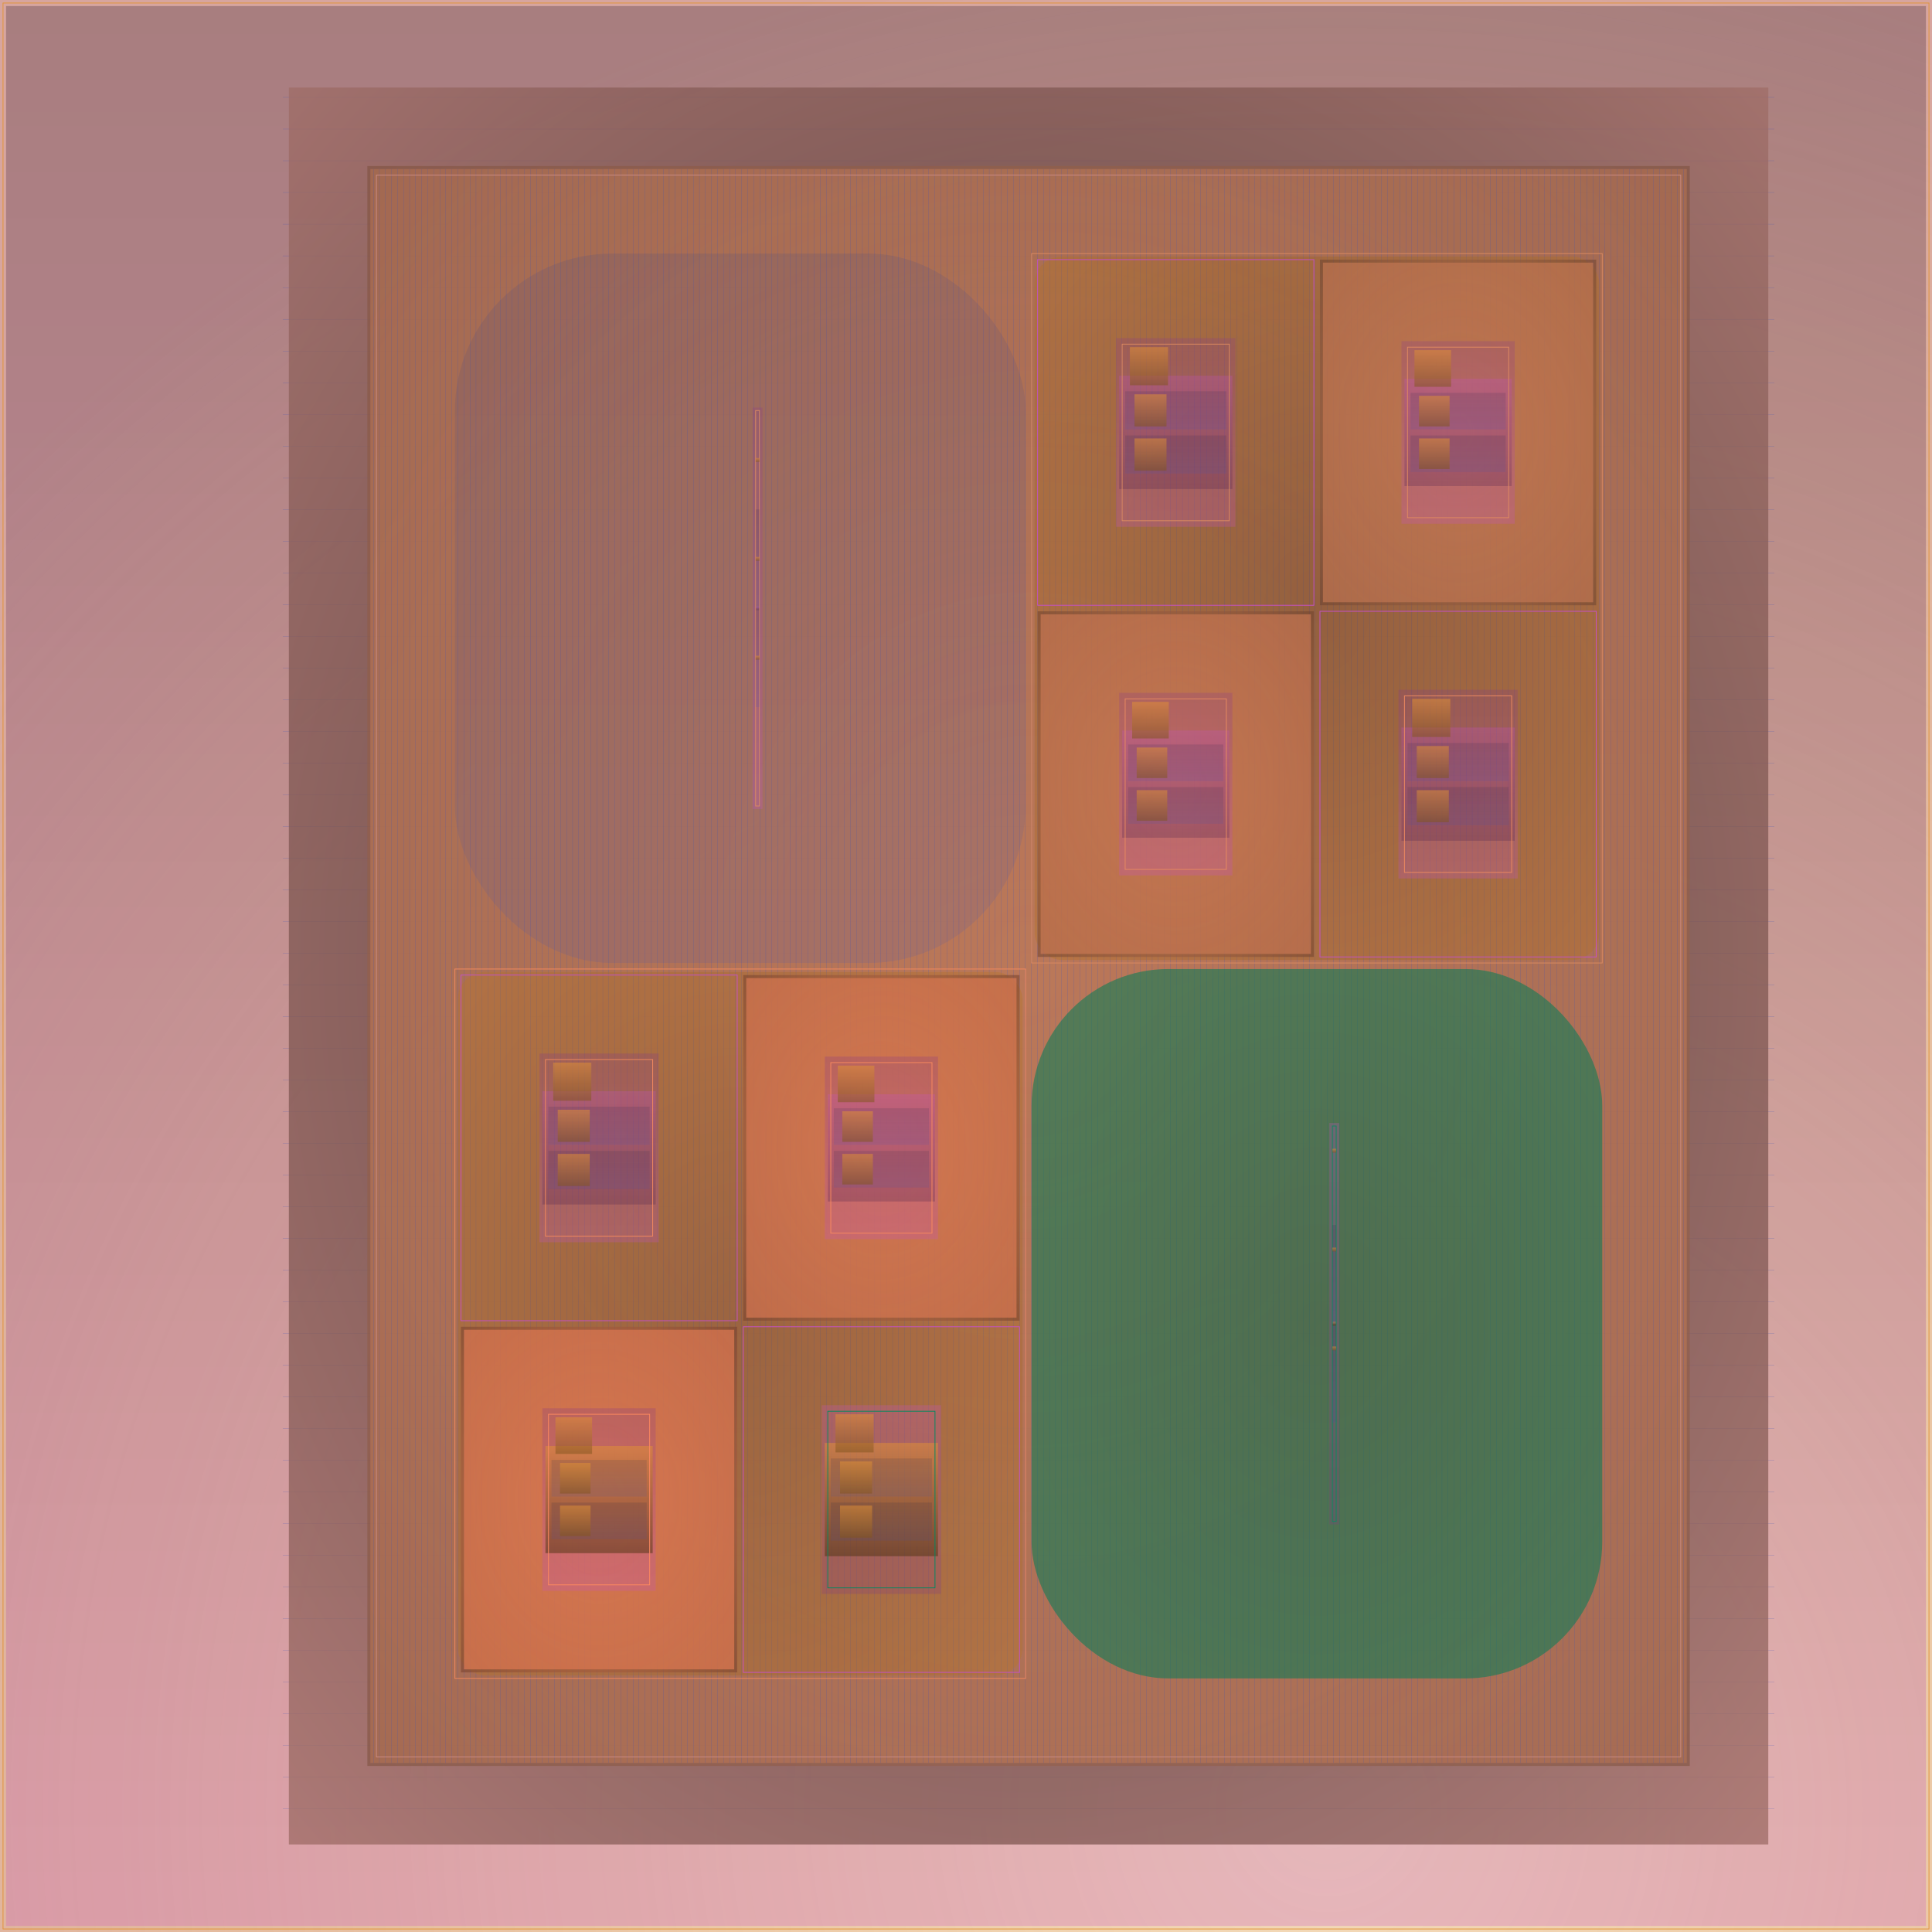 <svg id="svg" width="1280" height="1280" xmlns="http://www.w3.org/2000/svg" version="1.1" xmlns:xlink="http://www.w3.org/1999/xlink" xmlns:svgjs="http://svgjs.com/svgjs" viewBox="0 0 1280 1280"><defs id="SvgjsDefs1002"><radialGradient id="SvgjsRadialGradient1008" fx="0.686" fy="0.933" cx="0.686" cy="0.933" r="0.967"><stop id="SvgjsStop1009" stop-opacity="1" stop-color="rgba(218,139,34,0.314)" offset="0"></stop><stop id="SvgjsStop1010" stop-opacity="1" stop-color="rgba(203,139,131,0.776)" offset="1"></stop></radialGradient><linearGradient id="SvgjsLinearGradient1014" x1="0" y1="0" x2="0" y2="1"><stop id="SvgjsStop1015" stop-opacity="1" stop-color="#210d21" offset="0"></stop><stop id="SvgjsStop1016" stop-opacity="1" stop-color="#c453c4" offset="1"></stop></linearGradient><radialGradient id="SvgjsRadialGradient1073" fx="0.5" fy="0.5" cx="0.5" cy="0.5" r="1"><stop id="SvgjsStop1074" stop-opacity="1" stop-color="#352422" offset="0"></stop><stop id="SvgjsStop1075" stop-opacity="1" stop-color="#cb8b83" offset="1"></stop></radialGradient><radialGradient id="SvgjsRadialGradient1077" fx="0.5" fy="0.5" cx="0.5" cy="0.5" r="1"><stop id="SvgjsStop1078" stop-opacity="1" stop-color="#da8962" offset="0"></stop><stop id="SvgjsStop1079" stop-opacity="1" stop-color="#513324" offset="1"></stop></radialGradient><radialGradient id="SvgjsRadialGradient1081" fx="0.5" fy="0.5" cx="0.5" cy="0.5" r="1"><stop id="SvgjsStop1082" stop-opacity="1" stop-color="#da8962" offset="0"></stop><stop id="SvgjsStop1083" stop-opacity="1" stop-color="#ad6d4e" offset="1"></stop></radialGradient><linearGradient id="SvgjsLinearGradient1304" x1="0" y1="0" x2="0" y2="1"><stop id="SvgjsStop1305" stop-opacity="1" stop-color="#2a3d8e" offset="0"></stop><stop id="SvgjsStop1306" stop-opacity="1" stop-color="#3750b9" offset="1"></stop></linearGradient><linearGradient id="SvgjsLinearGradient1308" x1="0" y1="0" x2="0" y2="1"><stop id="SvgjsStop1309" stop-opacity="1" stop-color="#8b398b" offset="0"></stop><stop id="SvgjsStop1310" stop-opacity="1" stop-color="#c451c4" offset="1"></stop></linearGradient><linearGradient id="SvgjsLinearGradient1312" x1="0" y1="0" x2="0" y2="1"><stop id="SvgjsStop1313" stop-opacity="1" stop-color="#c451c4" offset="0"></stop><stop id="SvgjsStop1314" stop-opacity="1" stop-color="#4b1f4b" offset="1"></stop></linearGradient><linearGradient id="SvgjsLinearGradient1317" x1="0" y1="0" x2="0" y2="1"><stop id="SvgjsStop1318" stop-opacity="1" stop-color="#e19137" offset="0"></stop><stop id="SvgjsStop1319" stop-opacity="1" stop-color="#82541f" offset="1"></stop></linearGradient><linearGradient id="SvgjsLinearGradient1321" x1="0" y1="0" x2="0" y2="1"><stop id="SvgjsStop1322" stop-opacity="1" stop-color="#121b3f" offset="0"></stop><stop id="SvgjsStop1323" stop-opacity="1" stop-color="#3750b9" offset="1"></stop></linearGradient><linearGradient id="SvgjsLinearGradient1325" x1="0" y1="0" x2="0" y2="1"><stop id="SvgjsStop1326" stop-opacity="1" stop-color="#e19137" offset="0"></stop><stop id="SvgjsStop1327" stop-opacity="1" stop-color="#82541f" offset="1"></stop></linearGradient><linearGradient id="SvgjsLinearGradient1329" x1="0" y1="0" x2="0" y2="1"><stop id="SvgjsStop1330" stop-opacity="1" stop-color="#121b3f" offset="0"></stop><stop id="SvgjsStop1331" stop-opacity="1" stop-color="#3750b9" offset="1"></stop></linearGradient><linearGradient id="SvgjsLinearGradient1333" x1="0" y1="0" x2="0" y2="1"><stop id="SvgjsStop1334" stop-opacity="1" stop-color="#e19137" offset="0"></stop><stop id="SvgjsStop1335" stop-opacity="1" stop-color="#82541f" offset="1"></stop></linearGradient><radialGradient id="SvgjsRadialGradient1338" fx="0.5" fy="0.5" cx="0.5" cy="0.5" r="1"><stop id="SvgjsStop1339" stop-opacity="1" stop-color="#56370d" offset="0"></stop><stop id="SvgjsStop1340" stop-opacity="1" stop-color="#da8b22" offset="1"></stop></radialGradient><linearGradient id="SvgjsLinearGradient1343" x1="0" y1="0" x2="0" y2="1"><stop id="SvgjsStop1344" stop-opacity="1" stop-color="#893889" offset="0"></stop><stop id="SvgjsStop1345" stop-opacity="1" stop-color="#c451c4" offset="1"></stop></linearGradient><linearGradient id="SvgjsLinearGradient1347" x1="0" y1="0" x2="0" y2="1"><stop id="SvgjsStop1348" stop-opacity="1" stop-color="#c451c4" offset="0"></stop><stop id="SvgjsStop1349" stop-opacity="1" stop-color="#491e49" offset="1"></stop></linearGradient><linearGradient id="SvgjsLinearGradient1352" x1="0" y1="0" x2="0" y2="1"><stop id="SvgjsStop1353" stop-opacity="1" stop-color="#e19137" offset="0"></stop><stop id="SvgjsStop1354" stop-opacity="1" stop-color="#82541f" offset="1"></stop></linearGradient><linearGradient id="SvgjsLinearGradient1356" x1="0" y1="0" x2="0" y2="1"><stop id="SvgjsStop1357" stop-opacity="1" stop-color="#121b3f" offset="0"></stop><stop id="SvgjsStop1358" stop-opacity="1" stop-color="#3750b9" offset="1"></stop></linearGradient><linearGradient id="SvgjsLinearGradient1360" x1="0" y1="0" x2="0" y2="1"><stop id="SvgjsStop1361" stop-opacity="1" stop-color="#e19137" offset="0"></stop><stop id="SvgjsStop1362" stop-opacity="1" stop-color="#82541f" offset="1"></stop></linearGradient><linearGradient id="SvgjsLinearGradient1364" x1="0" y1="0" x2="0" y2="1"><stop id="SvgjsStop1365" stop-opacity="1" stop-color="#121b3f" offset="0"></stop><stop id="SvgjsStop1366" stop-opacity="1" stop-color="#3750b9" offset="1"></stop></linearGradient><linearGradient id="SvgjsLinearGradient1368" x1="0" y1="0" x2="0" y2="1"><stop id="SvgjsStop1369" stop-opacity="1" stop-color="#e19137" offset="0"></stop><stop id="SvgjsStop1370" stop-opacity="1" stop-color="#82541f" offset="1"></stop></linearGradient><radialGradient id="SvgjsRadialGradient1372" fx="0.5" fy="0.5" cx="0.5" cy="0.5" r="1"><stop id="SvgjsStop1373" stop-opacity="1" stop-color="#e08960" offset="0"></stop><stop id="SvgjsStop1374" stop-opacity="1" stop-color="#3a2319" offset="1"></stop></radialGradient><radialGradient id="SvgjsRadialGradient1376" fx="0.5" fy="0.5" cx="0.5" cy="0.5" r="1"><stop id="SvgjsStop1377" stop-opacity="1" stop-color="#ba714f" offset="0"></stop><stop id="SvgjsStop1378" stop-opacity="1" stop-color="#e08960" offset="1"></stop></radialGradient><linearGradient id="SvgjsLinearGradient1380" x1="0" y1="0" x2="0" y2="1"><stop id="SvgjsStop1381" stop-opacity="1" stop-color="#893889" offset="0"></stop><stop id="SvgjsStop1382" stop-opacity="1" stop-color="#c451c4" offset="1"></stop></linearGradient><linearGradient id="SvgjsLinearGradient1384" x1="0" y1="0" x2="0" y2="1"><stop id="SvgjsStop1385" stop-opacity="1" stop-color="#c451c4" offset="0"></stop><stop id="SvgjsStop1386" stop-opacity="1" stop-color="#491e49" offset="1"></stop></linearGradient><linearGradient id="SvgjsLinearGradient1389" x1="0" y1="0" x2="0" y2="1"><stop id="SvgjsStop1390" stop-opacity="1" stop-color="#e19137" offset="0"></stop><stop id="SvgjsStop1391" stop-opacity="1" stop-color="#82541f" offset="1"></stop></linearGradient><linearGradient id="SvgjsLinearGradient1393" x1="0" y1="0" x2="0" y2="1"><stop id="SvgjsStop1394" stop-opacity="1" stop-color="#121b3f" offset="0"></stop><stop id="SvgjsStop1395" stop-opacity="1" stop-color="#3750b9" offset="1"></stop></linearGradient><linearGradient id="SvgjsLinearGradient1397" x1="0" y1="0" x2="0" y2="1"><stop id="SvgjsStop1398" stop-opacity="1" stop-color="#e19137" offset="0"></stop><stop id="SvgjsStop1399" stop-opacity="1" stop-color="#82541f" offset="1"></stop></linearGradient><linearGradient id="SvgjsLinearGradient1401" x1="0" y1="0" x2="0" y2="1"><stop id="SvgjsStop1402" stop-opacity="1" stop-color="#121b3f" offset="0"></stop><stop id="SvgjsStop1403" stop-opacity="1" stop-color="#3750b9" offset="1"></stop></linearGradient><linearGradient id="SvgjsLinearGradient1405" x1="0" y1="0" x2="0" y2="1"><stop id="SvgjsStop1406" stop-opacity="1" stop-color="#e19137" offset="0"></stop><stop id="SvgjsStop1407" stop-opacity="1" stop-color="#82541f" offset="1"></stop></linearGradient><radialGradient id="SvgjsRadialGradient1409" fx="0.5" fy="0.5" cx="0.5" cy="0.5" r="1"><stop id="SvgjsStop1410" stop-opacity="1" stop-color="#e68960" offset="0"></stop><stop id="SvgjsStop1411" stop-opacity="1" stop-color="#3c2319" offset="1"></stop></radialGradient><radialGradient id="SvgjsRadialGradient1413" fx="0.5" fy="0.5" cx="0.5" cy="0.5" r="1"><stop id="SvgjsStop1414" stop-opacity="1" stop-color="#bf714f" offset="0"></stop><stop id="SvgjsStop1415" stop-opacity="1" stop-color="#e68960" offset="1"></stop></radialGradient><linearGradient id="SvgjsLinearGradient1417" x1="0" y1="0" x2="0" y2="1"><stop id="SvgjsStop1418" stop-opacity="1" stop-color="#893889" offset="0"></stop><stop id="SvgjsStop1419" stop-opacity="1" stop-color="#c451c4" offset="1"></stop></linearGradient><linearGradient id="SvgjsLinearGradient1421" x1="0" y1="0" x2="0" y2="1"><stop id="SvgjsStop1422" stop-opacity="1" stop-color="#c451c4" offset="0"></stop><stop id="SvgjsStop1423" stop-opacity="1" stop-color="#491e49" offset="1"></stop></linearGradient><linearGradient id="SvgjsLinearGradient1426" x1="0" y1="0" x2="0" y2="1"><stop id="SvgjsStop1427" stop-opacity="1" stop-color="#e19137" offset="0"></stop><stop id="SvgjsStop1428" stop-opacity="1" stop-color="#82541f" offset="1"></stop></linearGradient><linearGradient id="SvgjsLinearGradient1430" x1="0" y1="0" x2="0" y2="1"><stop id="SvgjsStop1431" stop-opacity="1" stop-color="#121b3f" offset="0"></stop><stop id="SvgjsStop1432" stop-opacity="1" stop-color="#3750b9" offset="1"></stop></linearGradient><linearGradient id="SvgjsLinearGradient1434" x1="0" y1="0" x2="0" y2="1"><stop id="SvgjsStop1435" stop-opacity="1" stop-color="#e19137" offset="0"></stop><stop id="SvgjsStop1436" stop-opacity="1" stop-color="#82541f" offset="1"></stop></linearGradient><linearGradient id="SvgjsLinearGradient1438" x1="0" y1="0" x2="0" y2="1"><stop id="SvgjsStop1439" stop-opacity="1" stop-color="#121b3f" offset="0"></stop><stop id="SvgjsStop1440" stop-opacity="1" stop-color="#3750b9" offset="1"></stop></linearGradient><linearGradient id="SvgjsLinearGradient1442" x1="0" y1="0" x2="0" y2="1"><stop id="SvgjsStop1443" stop-opacity="1" stop-color="#e19137" offset="0"></stop><stop id="SvgjsStop1444" stop-opacity="1" stop-color="#82541f" offset="1"></stop></linearGradient><linearGradient id="SvgjsLinearGradient1447" x1="0" y1="0" x2="0" y2="1"><stop id="SvgjsStop1448" stop-opacity="1" stop-color="#883888" offset="0"></stop><stop id="SvgjsStop1449" stop-opacity="1" stop-color="#c451c4" offset="1"></stop></linearGradient><linearGradient id="SvgjsLinearGradient1451" x1="0" y1="0" x2="0" y2="1"><stop id="SvgjsStop1452" stop-opacity="1" stop-color="#c451c4" offset="0"></stop><stop id="SvgjsStop1453" stop-opacity="1" stop-color="#491e49" offset="1"></stop></linearGradient><linearGradient id="SvgjsLinearGradient1456" x1="0" y1="0" x2="0" y2="1"><stop id="SvgjsStop1457" stop-opacity="1" stop-color="#e19137" offset="0"></stop><stop id="SvgjsStop1458" stop-opacity="1" stop-color="#82541f" offset="1"></stop></linearGradient><linearGradient id="SvgjsLinearGradient1460" x1="0" y1="0" x2="0" y2="1"><stop id="SvgjsStop1461" stop-opacity="1" stop-color="#121b3f" offset="0"></stop><stop id="SvgjsStop1462" stop-opacity="1" stop-color="#3750b9" offset="1"></stop></linearGradient><linearGradient id="SvgjsLinearGradient1464" x1="0" y1="0" x2="0" y2="1"><stop id="SvgjsStop1465" stop-opacity="1" stop-color="#e19137" offset="0"></stop><stop id="SvgjsStop1466" stop-opacity="1" stop-color="#82541f" offset="1"></stop></linearGradient><linearGradient id="SvgjsLinearGradient1468" x1="0" y1="0" x2="0" y2="1"><stop id="SvgjsStop1469" stop-opacity="1" stop-color="#121b3f" offset="0"></stop><stop id="SvgjsStop1470" stop-opacity="1" stop-color="#3750b9" offset="1"></stop></linearGradient><linearGradient id="SvgjsLinearGradient1472" x1="0" y1="0" x2="0" y2="1"><stop id="SvgjsStop1473" stop-opacity="1" stop-color="#e19137" offset="0"></stop><stop id="SvgjsStop1474" stop-opacity="1" stop-color="#82541f" offset="1"></stop></linearGradient><radialGradient id="SvgjsRadialGradient1477" fx="0.5" fy="0.5" cx="0.5" cy="0.5" r="1"><stop id="SvgjsStop1478" stop-opacity="1" stop-color="#6a4410" offset="0"></stop><stop id="SvgjsStop1479" stop-opacity="1" stop-color="#da8b22" offset="1"></stop></radialGradient><linearGradient id="SvgjsLinearGradient1482" x1="0" y1="0" x2="0" y2="1"><stop id="SvgjsStop1483" stop-opacity="1" stop-color="#863786" offset="0"></stop><stop id="SvgjsStop1484" stop-opacity="1" stop-color="#c451c4" offset="1"></stop></linearGradient><linearGradient id="SvgjsLinearGradient1486" x1="0" y1="0" x2="0" y2="1"><stop id="SvgjsStop1487" stop-opacity="1" stop-color="#c451c4" offset="0"></stop><stop id="SvgjsStop1488" stop-opacity="1" stop-color="#481d48" offset="1"></stop></linearGradient><linearGradient id="SvgjsLinearGradient1491" x1="0" y1="0" x2="0" y2="1"><stop id="SvgjsStop1492" stop-opacity="1" stop-color="#e19137" offset="0"></stop><stop id="SvgjsStop1493" stop-opacity="1" stop-color="#82541f" offset="1"></stop></linearGradient><linearGradient id="SvgjsLinearGradient1495" x1="0" y1="0" x2="0" y2="1"><stop id="SvgjsStop1496" stop-opacity="1" stop-color="#121b3f" offset="0"></stop><stop id="SvgjsStop1497" stop-opacity="1" stop-color="#3750b9" offset="1"></stop></linearGradient><linearGradient id="SvgjsLinearGradient1499" x1="0" y1="0" x2="0" y2="1"><stop id="SvgjsStop1500" stop-opacity="1" stop-color="#e19137" offset="0"></stop><stop id="SvgjsStop1501" stop-opacity="1" stop-color="#82541f" offset="1"></stop></linearGradient><linearGradient id="SvgjsLinearGradient1503" x1="0" y1="0" x2="0" y2="1"><stop id="SvgjsStop1504" stop-opacity="1" stop-color="#121b3f" offset="0"></stop><stop id="SvgjsStop1505" stop-opacity="1" stop-color="#3750b9" offset="1"></stop></linearGradient><linearGradient id="SvgjsLinearGradient1507" x1="0" y1="0" x2="0" y2="1"><stop id="SvgjsStop1508" stop-opacity="1" stop-color="#e19137" offset="0"></stop><stop id="SvgjsStop1509" stop-opacity="1" stop-color="#82541f" offset="1"></stop></linearGradient><radialGradient id="SvgjsRadialGradient1511" fx="0.5" fy="0.5" cx="0.5" cy="0.5" r="1"><stop id="SvgjsStop1512" stop-opacity="1" stop-color="#f8895e" offset="0"></stop><stop id="SvgjsStop1513" stop-opacity="1" stop-color="#412318" offset="1"></stop></radialGradient><radialGradient id="SvgjsRadialGradient1515" fx="0.5" fy="0.5" cx="0.5" cy="0.5" r="1"><stop id="SvgjsStop1516" stop-opacity="1" stop-color="#ce714e" offset="0"></stop><stop id="SvgjsStop1517" stop-opacity="1" stop-color="#f8895e" offset="1"></stop></radialGradient><linearGradient id="SvgjsLinearGradient1519" x1="0" y1="0" x2="0" y2="1"><stop id="SvgjsStop1520" stop-opacity="1" stop-color="#863786" offset="0"></stop><stop id="SvgjsStop1521" stop-opacity="1" stop-color="#c451c4" offset="1"></stop></linearGradient><linearGradient id="SvgjsLinearGradient1523" x1="0" y1="0" x2="0" y2="1"><stop id="SvgjsStop1524" stop-opacity="1" stop-color="#c451c4" offset="0"></stop><stop id="SvgjsStop1525" stop-opacity="1" stop-color="#481d48" offset="1"></stop></linearGradient><linearGradient id="SvgjsLinearGradient1528" x1="0" y1="0" x2="0" y2="1"><stop id="SvgjsStop1529" stop-opacity="1" stop-color="#e19137" offset="0"></stop><stop id="SvgjsStop1530" stop-opacity="1" stop-color="#82541f" offset="1"></stop></linearGradient><linearGradient id="SvgjsLinearGradient1532" x1="0" y1="0" x2="0" y2="1"><stop id="SvgjsStop1533" stop-opacity="1" stop-color="#121b3f" offset="0"></stop><stop id="SvgjsStop1534" stop-opacity="1" stop-color="#3750b9" offset="1"></stop></linearGradient><linearGradient id="SvgjsLinearGradient1536" x1="0" y1="0" x2="0" y2="1"><stop id="SvgjsStop1537" stop-opacity="1" stop-color="#e19137" offset="0"></stop><stop id="SvgjsStop1538" stop-opacity="1" stop-color="#82541f" offset="1"></stop></linearGradient><linearGradient id="SvgjsLinearGradient1540" x1="0" y1="0" x2="0" y2="1"><stop id="SvgjsStop1541" stop-opacity="1" stop-color="#121b3f" offset="0"></stop><stop id="SvgjsStop1542" stop-opacity="1" stop-color="#3750b9" offset="1"></stop></linearGradient><linearGradient id="SvgjsLinearGradient1544" x1="0" y1="0" x2="0" y2="1"><stop id="SvgjsStop1545" stop-opacity="1" stop-color="#e19137" offset="0"></stop><stop id="SvgjsStop1546" stop-opacity="1" stop-color="#82541f" offset="1"></stop></linearGradient><radialGradient id="SvgjsRadialGradient1548" fx="0.5" fy="0.5" cx="0.5" cy="0.5" r="1"><stop id="SvgjsStop1549" stop-opacity="1" stop-color="#fe895e" offset="0"></stop><stop id="SvgjsStop1550" stop-opacity="1" stop-color="#422318" offset="1"></stop></radialGradient><radialGradient id="SvgjsRadialGradient1552" fx="0.5" fy="0.5" cx="0.5" cy="0.5" r="1"><stop id="SvgjsStop1553" stop-opacity="1" stop-color="#d3714e" offset="0"></stop><stop id="SvgjsStop1554" stop-opacity="1" stop-color="#fe895e" offset="1"></stop></radialGradient><linearGradient id="SvgjsLinearGradient1556" x1="0" y1="0" x2="0" y2="1"><stop id="SvgjsStop1557" stop-opacity="1" stop-color="#863786" offset="0"></stop><stop id="SvgjsStop1558" stop-opacity="1" stop-color="#c451c4" offset="1"></stop></linearGradient><linearGradient id="SvgjsLinearGradient1560" x1="0" y1="0" x2="0" y2="1"><stop id="SvgjsStop1561" stop-opacity="1" stop-color="#e19137" offset="0"></stop><stop id="SvgjsStop1562" stop-opacity="1" stop-color="#523514" offset="1"></stop></linearGradient><linearGradient id="SvgjsLinearGradient1565" x1="0" y1="0" x2="0" y2="1"><stop id="SvgjsStop1566" stop-opacity="1" stop-color="#e19137" offset="0"></stop><stop id="SvgjsStop1567" stop-opacity="1" stop-color="#82541f" offset="1"></stop></linearGradient><linearGradient id="SvgjsLinearGradient1569" x1="0" y1="0" x2="0" y2="1"><stop id="SvgjsStop1570" stop-opacity="1" stop-color="#121b3f" offset="0"></stop><stop id="SvgjsStop1571" stop-opacity="1" stop-color="#3750b9" offset="1"></stop></linearGradient><linearGradient id="SvgjsLinearGradient1573" x1="0" y1="0" x2="0" y2="1"><stop id="SvgjsStop1574" stop-opacity="1" stop-color="#e19137" offset="0"></stop><stop id="SvgjsStop1575" stop-opacity="1" stop-color="#82541f" offset="1"></stop></linearGradient><linearGradient id="SvgjsLinearGradient1577" x1="0" y1="0" x2="0" y2="1"><stop id="SvgjsStop1578" stop-opacity="1" stop-color="#121b3f" offset="0"></stop><stop id="SvgjsStop1579" stop-opacity="1" stop-color="#3750b9" offset="1"></stop></linearGradient><linearGradient id="SvgjsLinearGradient1581" x1="0" y1="0" x2="0" y2="1"><stop id="SvgjsStop1582" stop-opacity="1" stop-color="#e19137" offset="0"></stop><stop id="SvgjsStop1583" stop-opacity="1" stop-color="#82541f" offset="1"></stop></linearGradient><linearGradient id="SvgjsLinearGradient1586" x1="0" y1="0" x2="0" y2="1"><stop id="SvgjsStop1587" stop-opacity="1" stop-color="#c451c4" offset="0"></stop><stop id="SvgjsStop1588" stop-opacity="1" stop-color="#843684" offset="1"></stop></linearGradient><linearGradient id="SvgjsLinearGradient1590" x1="0" y1="0" x2="0" y2="1"><stop id="SvgjsStop1591" stop-opacity="1" stop-color="#e19137" offset="0"></stop><stop id="SvgjsStop1592" stop-opacity="1" stop-color="#523514" offset="1"></stop></linearGradient><linearGradient id="SvgjsLinearGradient1595" x1="0" y1="0" x2="0" y2="1"><stop id="SvgjsStop1596" stop-opacity="1" stop-color="#e19137" offset="0"></stop><stop id="SvgjsStop1597" stop-opacity="1" stop-color="#82541f" offset="1"></stop></linearGradient><linearGradient id="SvgjsLinearGradient1599" x1="0" y1="0" x2="0" y2="1"><stop id="SvgjsStop1600" stop-opacity="1" stop-color="#121b3f" offset="0"></stop><stop id="SvgjsStop1601" stop-opacity="1" stop-color="#3750b9" offset="1"></stop></linearGradient><linearGradient id="SvgjsLinearGradient1603" x1="0" y1="0" x2="0" y2="1"><stop id="SvgjsStop1604" stop-opacity="1" stop-color="#e19137" offset="0"></stop><stop id="SvgjsStop1605" stop-opacity="1" stop-color="#82541f" offset="1"></stop></linearGradient><linearGradient id="SvgjsLinearGradient1607" x1="0" y1="0" x2="0" y2="1"><stop id="SvgjsStop1608" stop-opacity="1" stop-color="#121b3f" offset="0"></stop><stop id="SvgjsStop1609" stop-opacity="1" stop-color="#3750b9" offset="1"></stop></linearGradient><linearGradient id="SvgjsLinearGradient1611" x1="0" y1="0" x2="0" y2="1"><stop id="SvgjsStop1612" stop-opacity="1" stop-color="#e19137" offset="0"></stop><stop id="SvgjsStop1613" stop-opacity="1" stop-color="#82541f" offset="1"></stop></linearGradient><radialGradient id="SvgjsRadialGradient1615" fx="0.5" fy="0.5" cx="0.5" cy="0.5" r="1"><stop id="SvgjsStop1616" stop-opacity="1" stop-color="#086948" offset="0"></stop><stop id="SvgjsStop1617" stop-opacity="1" stop-color="#0b895e" offset="1"></stop></radialGradient><linearGradient id="SvgjsLinearGradient1619" x1="0" y1="0" x2="0" y2="1"><stop id="SvgjsStop1620" stop-opacity="1" stop-color="#c44fc4" offset="0"></stop><stop id="SvgjsStop1621" stop-opacity="1" stop-color="#833483" offset="1"></stop></linearGradient><linearGradient id="SvgjsLinearGradient1623" x1="0" y1="0" x2="0" y2="1"><stop id="SvgjsStop1624" stop-opacity="1" stop-color="#e18f37" offset="0"></stop><stop id="SvgjsStop1625" stop-opacity="1" stop-color="#523414" offset="1"></stop></linearGradient><linearGradient id="SvgjsLinearGradient1628" x1="0" y1="0" x2="0" y2="1"><stop id="SvgjsStop1629" stop-opacity="1" stop-color="#e18f37" offset="0"></stop><stop id="SvgjsStop1630" stop-opacity="1" stop-color="#82521f" offset="1"></stop></linearGradient><linearGradient id="SvgjsLinearGradient1632" x1="0" y1="0" x2="0" y2="1"><stop id="SvgjsStop1633" stop-opacity="1" stop-color="#121b3f" offset="0"></stop><stop id="SvgjsStop1634" stop-opacity="1" stop-color="#3750b9" offset="1"></stop></linearGradient><linearGradient id="SvgjsLinearGradient1636" x1="0" y1="0" x2="0" y2="1"><stop id="SvgjsStop1637" stop-opacity="1" stop-color="#e18f37" offset="0"></stop><stop id="SvgjsStop1638" stop-opacity="1" stop-color="#82521f" offset="1"></stop></linearGradient><linearGradient id="SvgjsLinearGradient1640" x1="0" y1="0" x2="0" y2="1"><stop id="SvgjsStop1641" stop-opacity="1" stop-color="#121b3f" offset="0"></stop><stop id="SvgjsStop1642" stop-opacity="1" stop-color="#3750b9" offset="1"></stop></linearGradient><linearGradient id="SvgjsLinearGradient1644" x1="0" y1="0" x2="0" y2="1"><stop id="SvgjsStop1645" stop-opacity="1" stop-color="#e18f37" offset="0"></stop><stop id="SvgjsStop1646" stop-opacity="1" stop-color="#82521f" offset="1"></stop></linearGradient></defs><rect id="SvgjsRect1011" width="1280" height="1280" x="0" y="0" fill="url(#SvgjsRadialGradient1008)"></rect><rect id="SvgjsRect1012" width="1276" height="1276" x="2.00" y="2.00" stroke="#e19337" stroke-width="0.5" fill-opacity="0" style="mix-blend-mode: normal" filter="none"></rect><rect id="SvgjsRect1013" width="1272" height="1272" x="4.00" y="4.00" fill="url(#SvgjsLinearGradient1014)" fill-opacity="0.26" style="mix-blend-mode: normal" filter="none"></rect><line id="SvgjsLine1017" x1="187.376" y1="64.5" x2="1175.533" y2="64.5" stroke="#3750b9" stroke-width="0.1"></line><line id="SvgjsLine1018" x1="187.376" y1="85.5" x2="1175.533" y2="85.5" stroke="#3750b9" stroke-width="0.1"></line><line id="SvgjsLine1019" x1="187.376" y1="106.5" x2="1175.533" y2="106.5" stroke="#3750b9" stroke-width="0.1"></line><line id="SvgjsLine1020" x1="187.376" y1="127.5" x2="1175.533" y2="127.5" stroke="#3750b9" stroke-width="0.1"></line><line id="SvgjsLine1021" x1="187.376" y1="148.5" x2="1175.533" y2="148.5" stroke="#3750b9" stroke-width="0.1"></line><line id="SvgjsLine1022" x1="187.376" y1="169.5" x2="1175.533" y2="169.5" stroke="#3750b9" stroke-width="0.1"></line><line id="SvgjsLine1023" x1="187.376" y1="190.5" x2="1175.533" y2="190.5" stroke="#3750b9" stroke-width="0.1"></line><line id="SvgjsLine1024" x1="187.376" y1="211.5" x2="1175.533" y2="211.5" stroke="#3750b9" stroke-width="0.1"></line><line id="SvgjsLine1025" x1="187.376" y1="232.5" x2="1175.533" y2="232.5" stroke="#3750b9" stroke-width="0.1"></line><line id="SvgjsLine1026" x1="187.376" y1="253.5" x2="1175.533" y2="253.5" stroke="#3750b9" stroke-width="0.1"></line><line id="SvgjsLine1027" x1="187.376" y1="274.5" x2="1175.533" y2="274.5" stroke="#3750b9" stroke-width="0.1"></line><line id="SvgjsLine1028" x1="187.376" y1="295.5" x2="1175.533" y2="295.5" stroke="#3750b9" stroke-width="0.1"></line><line id="SvgjsLine1029" x1="187.376" y1="316.5" x2="1175.533" y2="316.5" stroke="#3750b9" stroke-width="0.1"></line><line id="SvgjsLine1030" x1="187.376" y1="337.5" x2="1175.533" y2="337.5" stroke="#3750b9" stroke-width="0.1"></line><line id="SvgjsLine1031" x1="187.376" y1="358.5" x2="1175.533" y2="358.5" stroke="#3750b9" stroke-width="0.1"></line><line id="SvgjsLine1032" x1="187.376" y1="379.5" x2="1175.533" y2="379.5" stroke="#3750b9" stroke-width="0.1"></line><line id="SvgjsLine1033" x1="187.376" y1="400.5" x2="1175.533" y2="400.5" stroke="#3750b9" stroke-width="0.1"></line><line id="SvgjsLine1034" x1="187.376" y1="421.5" x2="1175.533" y2="421.5" stroke="#3750b9" stroke-width="0.1"></line><line id="SvgjsLine1035" x1="187.376" y1="442.5" x2="1175.533" y2="442.5" stroke="#3750b9" stroke-width="0.1"></line><line id="SvgjsLine1036" x1="187.376" y1="463.5" x2="1175.533" y2="463.5" stroke="#3750b9" stroke-width="0.1"></line><line id="SvgjsLine1037" x1="187.376" y1="484.5" x2="1175.533" y2="484.5" stroke="#3750b9" stroke-width="0.1"></line><line id="SvgjsLine1038" x1="187.376" y1="505.5" x2="1175.533" y2="505.5" stroke="#3750b9" stroke-width="0.1"></line><line id="SvgjsLine1039" x1="187.376" y1="526.5" x2="1175.533" y2="526.5" stroke="#3750b9" stroke-width="0.1"></line><line id="SvgjsLine1040" x1="187.376" y1="547.5" x2="1175.533" y2="547.5" stroke="#3750b9" stroke-width="0.1"></line><line id="SvgjsLine1041" x1="187.376" y1="568.5" x2="1175.533" y2="568.5" stroke="#3750b9" stroke-width="0.1"></line><line id="SvgjsLine1042" x1="187.376" y1="589.5" x2="1175.533" y2="589.5" stroke="#3750b9" stroke-width="0.1"></line><line id="SvgjsLine1043" x1="187.376" y1="610.5" x2="1175.533" y2="610.5" stroke="#3750b9" stroke-width="0.1"></line><line id="SvgjsLine1044" x1="187.376" y1="631.5" x2="1175.533" y2="631.5" stroke="#3750b9" stroke-width="0.1"></line><line id="SvgjsLine1045" x1="187.376" y1="652.5" x2="1175.533" y2="652.5" stroke="#3750b9" stroke-width="0.1"></line><line id="SvgjsLine1046" x1="187.376" y1="673.5" x2="1175.533" y2="673.5" stroke="#3750b9" stroke-width="0.1"></line><line id="SvgjsLine1047" x1="187.376" y1="694.5" x2="1175.533" y2="694.5" stroke="#3750b9" stroke-width="0.1"></line><line id="SvgjsLine1048" x1="187.376" y1="715.5" x2="1175.533" y2="715.5" stroke="#3750b9" stroke-width="0.1"></line><line id="SvgjsLine1049" x1="187.376" y1="736.5" x2="1175.533" y2="736.5" stroke="#3750b9" stroke-width="0.1"></line><line id="SvgjsLine1050" x1="187.376" y1="757.5" x2="1175.533" y2="757.5" stroke="#3750b9" stroke-width="0.1"></line><line id="SvgjsLine1051" x1="187.376" y1="778.5" x2="1175.533" y2="778.5" stroke="#3750b9" stroke-width="0.1"></line><line id="SvgjsLine1052" x1="187.376" y1="799.5" x2="1175.533" y2="799.5" stroke="#3750b9" stroke-width="0.1"></line><line id="SvgjsLine1053" x1="187.376" y1="820.5" x2="1175.533" y2="820.5" stroke="#3750b9" stroke-width="0.1"></line><line id="SvgjsLine1054" x1="187.376" y1="841.5" x2="1175.533" y2="841.5" stroke="#3750b9" stroke-width="0.1"></line><line id="SvgjsLine1055" x1="187.376" y1="862.5" x2="1175.533" y2="862.5" stroke="#3750b9" stroke-width="0.1"></line><line id="SvgjsLine1056" x1="187.376" y1="883.5" x2="1175.533" y2="883.5" stroke="#3750b9" stroke-width="0.1"></line><line id="SvgjsLine1057" x1="187.376" y1="904.5" x2="1175.533" y2="904.5" stroke="#3750b9" stroke-width="0.1"></line><line id="SvgjsLine1058" x1="187.376" y1="925.5" x2="1175.533" y2="925.5" stroke="#3750b9" stroke-width="0.1"></line><line id="SvgjsLine1059" x1="187.376" y1="946.5" x2="1175.533" y2="946.5" stroke="#3750b9" stroke-width="0.1"></line><line id="SvgjsLine1060" x1="187.376" y1="967.5" x2="1175.533" y2="967.5" stroke="#3750b9" stroke-width="0.1"></line><line id="SvgjsLine1061" x1="187.376" y1="988.5" x2="1175.533" y2="988.5" stroke="#3750b9" stroke-width="0.1"></line><line id="SvgjsLine1062" x1="187.376" y1="1009.5" x2="1175.533" y2="1009.5" stroke="#3750b9" stroke-width="0.1"></line><line id="SvgjsLine1063" x1="187.376" y1="1030.5" x2="1175.533" y2="1030.5" stroke="#3750b9" stroke-width="0.1"></line><line id="SvgjsLine1064" x1="187.376" y1="1051.5" x2="1175.533" y2="1051.5" stroke="#3750b9" stroke-width="0.1"></line><line id="SvgjsLine1065" x1="187.376" y1="1072.5" x2="1175.533" y2="1072.5" stroke="#3750b9" stroke-width="0.1"></line><line id="SvgjsLine1066" x1="187.376" y1="1093.5" x2="1175.533" y2="1093.5" stroke="#3750b9" stroke-width="0.1"></line><line id="SvgjsLine1067" x1="187.376" y1="1114.5" x2="1175.533" y2="1114.5" stroke="#3750b9" stroke-width="0.1"></line><line id="SvgjsLine1068" x1="187.376" y1="1135.5" x2="1175.533" y2="1135.5" stroke="#3750b9" stroke-width="0.1"></line><line id="SvgjsLine1069" x1="187.376" y1="1156.5" x2="1175.533" y2="1156.5" stroke="#3750b9" stroke-width="0.1"></line><line id="SvgjsLine1070" x1="187.376" y1="1177.5" x2="1175.533" y2="1177.5" stroke="#3750b9" stroke-width="0.1"></line><line id="SvgjsLine1071" x1="187.376" y1="1198.5" x2="1175.533" y2="1198.5" stroke="#3750b9" stroke-width="0.1"></line><rect id="SvgjsRect1072" width="980.157" height="1164" x="191.38" y="58.00" fill="url(#SvgjsRadialGradient1073)" fill-opacity="0.77" style="mix-blend-mode: normal" filter="blur(1.75px)"></rect><rect id="SvgjsRect1076" width="876.157" height="1060" x="243.38" y="110.00" fill="url(#SvgjsRadialGradient1077)" fill-opacity="0.51" style="mix-blend-mode: normal" filter="blur(1.75px)"></rect><rect id="SvgjsRect1080" width="872.157" height="1056" x="245.38" y="112.00" fill="url(#SvgjsRadialGradient1081)" fill-opacity="0.51" style="mix-blend-mode: normal" filter="none"></rect><line id="SvgjsLine1084" x1="247.376" y1="112" x2="247.376" y2="1168" stroke="#3750b9" stroke-width="0.1"></line><line id="SvgjsLine1085" x1="251.376" y1="112" x2="251.376" y2="1168" stroke="#3750b9" stroke-width="0.1"></line><line id="SvgjsLine1086" x1="255.376" y1="112" x2="255.376" y2="1168" stroke="#3750b9" stroke-width="0.1"></line><line id="SvgjsLine1087" x1="259.376" y1="112" x2="259.376" y2="1168" stroke="#3750b9" stroke-width="0.1"></line><line id="SvgjsLine1088" x1="263.376" y1="112" x2="263.376" y2="1168" stroke="#3750b9" stroke-width="0.1"></line><line id="SvgjsLine1089" x1="267.376" y1="112" x2="267.376" y2="1168" stroke="#3750b9" stroke-width="0.1"></line><line id="SvgjsLine1090" x1="271.376" y1="112" x2="271.376" y2="1168" stroke="#3750b9" stroke-width="0.1"></line><line id="SvgjsLine1091" x1="275.376" y1="112" x2="275.376" y2="1168" stroke="#3750b9" stroke-width="0.1"></line><line id="SvgjsLine1092" x1="279.376" y1="112" x2="279.376" y2="1168" stroke="#3750b9" stroke-width="0.1"></line><line id="SvgjsLine1093" x1="283.376" y1="112" x2="283.376" y2="1168" stroke="#3750b9" stroke-width="0.1"></line><line id="SvgjsLine1094" x1="287.376" y1="112" x2="287.376" y2="1168" stroke="#3750b9" stroke-width="0.1"></line><line id="SvgjsLine1095" x1="291.376" y1="112" x2="291.376" y2="1168" stroke="#3750b9" stroke-width="0.1"></line><line id="SvgjsLine1096" x1="295.376" y1="112" x2="295.376" y2="1168" stroke="#3750b9" stroke-width="0.1"></line><line id="SvgjsLine1097" x1="299.376" y1="112" x2="299.376" y2="1168" stroke="#3750b9" stroke-width="0.1"></line><line id="SvgjsLine1098" x1="303.376" y1="112" x2="303.376" y2="1168" stroke="#3750b9" stroke-width="0.1"></line><line id="SvgjsLine1099" x1="307.376" y1="112" x2="307.376" y2="1168" stroke="#3750b9" stroke-width="0.1"></line><line id="SvgjsLine1100" x1="311.376" y1="112" x2="311.376" y2="1168" stroke="#3750b9" stroke-width="0.1"></line><line id="SvgjsLine1101" x1="315.376" y1="112" x2="315.376" y2="1168" stroke="#3750b9" stroke-width="0.1"></line><line id="SvgjsLine1102" x1="319.376" y1="112" x2="319.376" y2="1168" stroke="#3750b9" stroke-width="0.1"></line><line id="SvgjsLine1103" x1="323.376" y1="112" x2="323.376" y2="1168" stroke="#3750b9" stroke-width="0.1"></line><line id="SvgjsLine1104" x1="327.376" y1="112" x2="327.376" y2="1168" stroke="#3750b9" stroke-width="0.1"></line><line id="SvgjsLine1105" x1="331.376" y1="112" x2="331.376" y2="1168" stroke="#3750b9" stroke-width="0.1"></line><line id="SvgjsLine1106" x1="335.376" y1="112" x2="335.376" y2="1168" stroke="#3750b9" stroke-width="0.1"></line><line id="SvgjsLine1107" x1="339.376" y1="112" x2="339.376" y2="1168" stroke="#3750b9" stroke-width="0.1"></line><line id="SvgjsLine1108" x1="343.376" y1="112" x2="343.376" y2="1168" stroke="#3750b9" stroke-width="0.1"></line><line id="SvgjsLine1109" x1="347.376" y1="112" x2="347.376" y2="1168" stroke="#3750b9" stroke-width="0.1"></line><line id="SvgjsLine1110" x1="351.376" y1="112" x2="351.376" y2="1168" stroke="#3750b9" stroke-width="0.1"></line><line id="SvgjsLine1111" x1="355.376" y1="112" x2="355.376" y2="1168" stroke="#3750b9" stroke-width="0.1"></line><line id="SvgjsLine1112" x1="359.376" y1="112" x2="359.376" y2="1168" stroke="#3750b9" stroke-width="0.1"></line><line id="SvgjsLine1113" x1="363.376" y1="112" x2="363.376" y2="1168" stroke="#3750b9" stroke-width="0.1"></line><line id="SvgjsLine1114" x1="367.376" y1="112" x2="367.376" y2="1168" stroke="#3750b9" stroke-width="0.1"></line><line id="SvgjsLine1115" x1="371.376" y1="112" x2="371.376" y2="1168" stroke="#3750b9" stroke-width="0.1"></line><line id="SvgjsLine1116" x1="375.376" y1="112" x2="375.376" y2="1168" stroke="#3750b9" stroke-width="0.1"></line><line id="SvgjsLine1117" x1="379.376" y1="112" x2="379.376" y2="1168" stroke="#3750b9" stroke-width="0.1"></line><line id="SvgjsLine1118" x1="383.376" y1="112" x2="383.376" y2="1168" stroke="#3750b9" stroke-width="0.1"></line><line id="SvgjsLine1119" x1="387.376" y1="112" x2="387.376" y2="1168" stroke="#3750b9" stroke-width="0.1"></line><line id="SvgjsLine1120" x1="391.376" y1="112" x2="391.376" y2="1168" stroke="#3750b9" stroke-width="0.1"></line><line id="SvgjsLine1121" x1="395.376" y1="112" x2="395.376" y2="1168" stroke="#3750b9" stroke-width="0.1"></line><line id="SvgjsLine1122" x1="399.376" y1="112" x2="399.376" y2="1168" stroke="#3750b9" stroke-width="0.1"></line><line id="SvgjsLine1123" x1="403.376" y1="112" x2="403.376" y2="1168" stroke="#3750b9" stroke-width="0.1"></line><line id="SvgjsLine1124" x1="407.376" y1="112" x2="407.376" y2="1168" stroke="#3750b9" stroke-width="0.1"></line><line id="SvgjsLine1125" x1="411.376" y1="112" x2="411.376" y2="1168" stroke="#3750b9" stroke-width="0.1"></line><line id="SvgjsLine1126" x1="415.376" y1="112" x2="415.376" y2="1168" stroke="#3750b9" stroke-width="0.1"></line><line id="SvgjsLine1127" x1="419.376" y1="112" x2="419.376" y2="1168" stroke="#3750b9" stroke-width="0.1"></line><line id="SvgjsLine1128" x1="423.376" y1="112" x2="423.376" y2="1168" stroke="#3750b9" stroke-width="0.1"></line><line id="SvgjsLine1129" x1="427.376" y1="112" x2="427.376" y2="1168" stroke="#3750b9" stroke-width="0.1"></line><line id="SvgjsLine1130" x1="431.376" y1="112" x2="431.376" y2="1168" stroke="#3750b9" stroke-width="0.1"></line><line id="SvgjsLine1131" x1="435.376" y1="112" x2="435.376" y2="1168" stroke="#3750b9" stroke-width="0.1"></line><line id="SvgjsLine1132" x1="439.376" y1="112" x2="439.376" y2="1168" stroke="#3750b9" stroke-width="0.1"></line><line id="SvgjsLine1133" x1="443.376" y1="112" x2="443.376" y2="1168" stroke="#3750b9" stroke-width="0.1"></line><line id="SvgjsLine1134" x1="447.376" y1="112" x2="447.376" y2="1168" stroke="#3750b9" stroke-width="0.1"></line><line id="SvgjsLine1135" x1="451.376" y1="112" x2="451.376" y2="1168" stroke="#3750b9" stroke-width="0.1"></line><line id="SvgjsLine1136" x1="455.376" y1="112" x2="455.376" y2="1168" stroke="#3750b9" stroke-width="0.1"></line><line id="SvgjsLine1137" x1="459.376" y1="112" x2="459.376" y2="1168" stroke="#3750b9" stroke-width="0.1"></line><line id="SvgjsLine1138" x1="463.376" y1="112" x2="463.376" y2="1168" stroke="#3750b9" stroke-width="0.1"></line><line id="SvgjsLine1139" x1="467.376" y1="112" x2="467.376" y2="1168" stroke="#3750b9" stroke-width="0.1"></line><line id="SvgjsLine1140" x1="471.376" y1="112" x2="471.376" y2="1168" stroke="#3750b9" stroke-width="0.1"></line><line id="SvgjsLine1141" x1="475.376" y1="112" x2="475.376" y2="1168" stroke="#3750b9" stroke-width="0.1"></line><line id="SvgjsLine1142" x1="479.376" y1="112" x2="479.376" y2="1168" stroke="#3750b9" stroke-width="0.1"></line><line id="SvgjsLine1143" x1="483.376" y1="112" x2="483.376" y2="1168" stroke="#3750b9" stroke-width="0.1"></line><line id="SvgjsLine1144" x1="487.376" y1="112" x2="487.376" y2="1168" stroke="#3750b9" stroke-width="0.1"></line><line id="SvgjsLine1145" x1="491.376" y1="112" x2="491.376" y2="1168" stroke="#3750b9" stroke-width="0.1"></line><line id="SvgjsLine1146" x1="495.376" y1="112" x2="495.376" y2="1168" stroke="#3750b9" stroke-width="0.1"></line><line id="SvgjsLine1147" x1="499.376" y1="112" x2="499.376" y2="1168" stroke="#3750b9" stroke-width="0.1"></line><line id="SvgjsLine1148" x1="503.376" y1="112" x2="503.376" y2="1168" stroke="#3750b9" stroke-width="0.1"></line><line id="SvgjsLine1149" x1="507.376" y1="112" x2="507.376" y2="1168" stroke="#3750b9" stroke-width="0.1"></line><line id="SvgjsLine1150" x1="511.376" y1="112" x2="511.376" y2="1168" stroke="#3750b9" stroke-width="0.1"></line><line id="SvgjsLine1151" x1="515.376" y1="112" x2="515.376" y2="1168" stroke="#3750b9" stroke-width="0.1"></line><line id="SvgjsLine1152" x1="519.376" y1="112" x2="519.376" y2="1168" stroke="#3750b9" stroke-width="0.1"></line><line id="SvgjsLine1153" x1="523.376" y1="112" x2="523.376" y2="1168" stroke="#3750b9" stroke-width="0.1"></line><line id="SvgjsLine1154" x1="527.376" y1="112" x2="527.376" y2="1168" stroke="#3750b9" stroke-width="0.1"></line><line id="SvgjsLine1155" x1="531.376" y1="112" x2="531.376" y2="1168" stroke="#3750b9" stroke-width="0.1"></line><line id="SvgjsLine1156" x1="535.376" y1="112" x2="535.376" y2="1168" stroke="#3750b9" stroke-width="0.1"></line><line id="SvgjsLine1157" x1="539.376" y1="112" x2="539.376" y2="1168" stroke="#3750b9" stroke-width="0.1"></line><line id="SvgjsLine1158" x1="543.376" y1="112" x2="543.376" y2="1168" stroke="#3750b9" stroke-width="0.1"></line><line id="SvgjsLine1159" x1="547.376" y1="112" x2="547.376" y2="1168" stroke="#3750b9" stroke-width="0.1"></line><line id="SvgjsLine1160" x1="551.376" y1="112" x2="551.376" y2="1168" stroke="#3750b9" stroke-width="0.1"></line><line id="SvgjsLine1161" x1="555.376" y1="112" x2="555.376" y2="1168" stroke="#3750b9" stroke-width="0.1"></line><line id="SvgjsLine1162" x1="559.376" y1="112" x2="559.376" y2="1168" stroke="#3750b9" stroke-width="0.1"></line><line id="SvgjsLine1163" x1="563.376" y1="112" x2="563.376" y2="1168" stroke="#3750b9" stroke-width="0.1"></line><line id="SvgjsLine1164" x1="567.376" y1="112" x2="567.376" y2="1168" stroke="#3750b9" stroke-width="0.1"></line><line id="SvgjsLine1165" x1="571.376" y1="112" x2="571.376" y2="1168" stroke="#3750b9" stroke-width="0.1"></line><line id="SvgjsLine1166" x1="575.376" y1="112" x2="575.376" y2="1168" stroke="#3750b9" stroke-width="0.1"></line><line id="SvgjsLine1167" x1="579.376" y1="112" x2="579.376" y2="1168" stroke="#3750b9" stroke-width="0.1"></line><line id="SvgjsLine1168" x1="583.376" y1="112" x2="583.376" y2="1168" stroke="#3750b9" stroke-width="0.1"></line><line id="SvgjsLine1169" x1="587.376" y1="112" x2="587.376" y2="1168" stroke="#3750b9" stroke-width="0.1"></line><line id="SvgjsLine1170" x1="591.376" y1="112" x2="591.376" y2="1168" stroke="#3750b9" stroke-width="0.1"></line><line id="SvgjsLine1171" x1="595.376" y1="112" x2="595.376" y2="1168" stroke="#3750b9" stroke-width="0.1"></line><line id="SvgjsLine1172" x1="599.376" y1="112" x2="599.376" y2="1168" stroke="#3750b9" stroke-width="0.1"></line><line id="SvgjsLine1173" x1="603.376" y1="112" x2="603.376" y2="1168" stroke="#3750b9" stroke-width="0.1"></line><line id="SvgjsLine1174" x1="607.376" y1="112" x2="607.376" y2="1168" stroke="#3750b9" stroke-width="0.1"></line><line id="SvgjsLine1175" x1="611.376" y1="112" x2="611.376" y2="1168" stroke="#3750b9" stroke-width="0.1"></line><line id="SvgjsLine1176" x1="615.376" y1="112" x2="615.376" y2="1168" stroke="#3750b9" stroke-width="0.1"></line><line id="SvgjsLine1177" x1="619.376" y1="112" x2="619.376" y2="1168" stroke="#3750b9" stroke-width="0.1"></line><line id="SvgjsLine1178" x1="623.376" y1="112" x2="623.376" y2="1168" stroke="#3750b9" stroke-width="0.1"></line><line id="SvgjsLine1179" x1="627.376" y1="112" x2="627.376" y2="1168" stroke="#3750b9" stroke-width="0.1"></line><line id="SvgjsLine1180" x1="631.376" y1="112" x2="631.376" y2="1168" stroke="#3750b9" stroke-width="0.1"></line><line id="SvgjsLine1181" x1="635.376" y1="112" x2="635.376" y2="1168" stroke="#3750b9" stroke-width="0.1"></line><line id="SvgjsLine1182" x1="639.376" y1="112" x2="639.376" y2="1168" stroke="#3750b9" stroke-width="0.1"></line><line id="SvgjsLine1183" x1="643.376" y1="112" x2="643.376" y2="1168" stroke="#3750b9" stroke-width="0.1"></line><line id="SvgjsLine1184" x1="647.376" y1="112" x2="647.376" y2="1168" stroke="#3750b9" stroke-width="0.1"></line><line id="SvgjsLine1185" x1="651.376" y1="112" x2="651.376" y2="1168" stroke="#3750b9" stroke-width="0.1"></line><line id="SvgjsLine1186" x1="655.376" y1="112" x2="655.376" y2="1168" stroke="#3750b9" stroke-width="0.1"></line><line id="SvgjsLine1187" x1="659.376" y1="112" x2="659.376" y2="1168" stroke="#3750b9" stroke-width="0.1"></line><line id="SvgjsLine1188" x1="663.376" y1="112" x2="663.376" y2="1168" stroke="#3750b9" stroke-width="0.1"></line><line id="SvgjsLine1189" x1="667.376" y1="112" x2="667.376" y2="1168" stroke="#3750b9" stroke-width="0.1"></line><line id="SvgjsLine1190" x1="671.376" y1="112" x2="671.376" y2="1168" stroke="#3750b9" stroke-width="0.1"></line><line id="SvgjsLine1191" x1="675.376" y1="112" x2="675.376" y2="1168" stroke="#3750b9" stroke-width="0.1"></line><line id="SvgjsLine1192" x1="679.376" y1="112" x2="679.376" y2="1168" stroke="#3750b9" stroke-width="0.1"></line><line id="SvgjsLine1193" x1="683.376" y1="112" x2="683.376" y2="1168" stroke="#3750b9" stroke-width="0.1"></line><line id="SvgjsLine1194" x1="687.376" y1="112" x2="687.376" y2="1168" stroke="#3750b9" stroke-width="0.1"></line><line id="SvgjsLine1195" x1="691.376" y1="112" x2="691.376" y2="1168" stroke="#3750b9" stroke-width="0.1"></line><line id="SvgjsLine1196" x1="695.376" y1="112" x2="695.376" y2="1168" stroke="#3750b9" stroke-width="0.1"></line><line id="SvgjsLine1197" x1="699.376" y1="112" x2="699.376" y2="1168" stroke="#3750b9" stroke-width="0.1"></line><line id="SvgjsLine1198" x1="703.376" y1="112" x2="703.376" y2="1168" stroke="#3750b9" stroke-width="0.1"></line><line id="SvgjsLine1199" x1="707.376" y1="112" x2="707.376" y2="1168" stroke="#3750b9" stroke-width="0.1"></line><line id="SvgjsLine1200" x1="711.376" y1="112" x2="711.376" y2="1168" stroke="#3750b9" stroke-width="0.1"></line><line id="SvgjsLine1201" x1="715.376" y1="112" x2="715.376" y2="1168" stroke="#3750b9" stroke-width="0.1"></line><line id="SvgjsLine1202" x1="719.376" y1="112" x2="719.376" y2="1168" stroke="#3750b9" stroke-width="0.1"></line><line id="SvgjsLine1203" x1="723.376" y1="112" x2="723.376" y2="1168" stroke="#3750b9" stroke-width="0.1"></line><line id="SvgjsLine1204" x1="727.376" y1="112" x2="727.376" y2="1168" stroke="#3750b9" stroke-width="0.1"></line><line id="SvgjsLine1205" x1="731.376" y1="112" x2="731.376" y2="1168" stroke="#3750b9" stroke-width="0.1"></line><line id="SvgjsLine1206" x1="735.376" y1="112" x2="735.376" y2="1168" stroke="#3750b9" stroke-width="0.1"></line><line id="SvgjsLine1207" x1="739.376" y1="112" x2="739.376" y2="1168" stroke="#3750b9" stroke-width="0.1"></line><line id="SvgjsLine1208" x1="743.376" y1="112" x2="743.376" y2="1168" stroke="#3750b9" stroke-width="0.1"></line><line id="SvgjsLine1209" x1="747.376" y1="112" x2="747.376" y2="1168" stroke="#3750b9" stroke-width="0.1"></line><line id="SvgjsLine1210" x1="751.376" y1="112" x2="751.376" y2="1168" stroke="#3750b9" stroke-width="0.1"></line><line id="SvgjsLine1211" x1="755.376" y1="112" x2="755.376" y2="1168" stroke="#3750b9" stroke-width="0.1"></line><line id="SvgjsLine1212" x1="759.376" y1="112" x2="759.376" y2="1168" stroke="#3750b9" stroke-width="0.1"></line><line id="SvgjsLine1213" x1="763.376" y1="112" x2="763.376" y2="1168" stroke="#3750b9" stroke-width="0.1"></line><line id="SvgjsLine1214" x1="767.376" y1="112" x2="767.376" y2="1168" stroke="#3750b9" stroke-width="0.1"></line><line id="SvgjsLine1215" x1="771.376" y1="112" x2="771.376" y2="1168" stroke="#3750b9" stroke-width="0.1"></line><line id="SvgjsLine1216" x1="775.376" y1="112" x2="775.376" y2="1168" stroke="#3750b9" stroke-width="0.1"></line><line id="SvgjsLine1217" x1="779.376" y1="112" x2="779.376" y2="1168" stroke="#3750b9" stroke-width="0.1"></line><line id="SvgjsLine1218" x1="783.376" y1="112" x2="783.376" y2="1168" stroke="#3750b9" stroke-width="0.1"></line><line id="SvgjsLine1219" x1="787.376" y1="112" x2="787.376" y2="1168" stroke="#3750b9" stroke-width="0.1"></line><line id="SvgjsLine1220" x1="791.376" y1="112" x2="791.376" y2="1168" stroke="#3750b9" stroke-width="0.1"></line><line id="SvgjsLine1221" x1="795.376" y1="112" x2="795.376" y2="1168" stroke="#3750b9" stroke-width="0.1"></line><line id="SvgjsLine1222" x1="799.376" y1="112" x2="799.376" y2="1168" stroke="#3750b9" stroke-width="0.1"></line><line id="SvgjsLine1223" x1="803.376" y1="112" x2="803.376" y2="1168" stroke="#3750b9" stroke-width="0.1"></line><line id="SvgjsLine1224" x1="807.376" y1="112" x2="807.376" y2="1168" stroke="#3750b9" stroke-width="0.1"></line><line id="SvgjsLine1225" x1="811.376" y1="112" x2="811.376" y2="1168" stroke="#3750b9" stroke-width="0.1"></line><line id="SvgjsLine1226" x1="815.376" y1="112" x2="815.376" y2="1168" stroke="#3750b9" stroke-width="0.1"></line><line id="SvgjsLine1227" x1="819.376" y1="112" x2="819.376" y2="1168" stroke="#3750b9" stroke-width="0.1"></line><line id="SvgjsLine1228" x1="823.376" y1="112" x2="823.376" y2="1168" stroke="#3750b9" stroke-width="0.1"></line><line id="SvgjsLine1229" x1="827.376" y1="112" x2="827.376" y2="1168" stroke="#3750b9" stroke-width="0.1"></line><line id="SvgjsLine1230" x1="831.376" y1="112" x2="831.376" y2="1168" stroke="#3750b9" stroke-width="0.1"></line><line id="SvgjsLine1231" x1="835.376" y1="112" x2="835.376" y2="1168" stroke="#3750b9" stroke-width="0.1"></line><line id="SvgjsLine1232" x1="839.376" y1="112" x2="839.376" y2="1168" stroke="#3750b9" stroke-width="0.1"></line><line id="SvgjsLine1233" x1="843.376" y1="112" x2="843.376" y2="1168" stroke="#3750b9" stroke-width="0.1"></line><line id="SvgjsLine1234" x1="847.376" y1="112" x2="847.376" y2="1168" stroke="#3750b9" stroke-width="0.1"></line><line id="SvgjsLine1235" x1="851.376" y1="112" x2="851.376" y2="1168" stroke="#3750b9" stroke-width="0.1"></line><line id="SvgjsLine1236" x1="855.376" y1="112" x2="855.376" y2="1168" stroke="#3750b9" stroke-width="0.1"></line><line id="SvgjsLine1237" x1="859.376" y1="112" x2="859.376" y2="1168" stroke="#3750b9" stroke-width="0.1"></line><line id="SvgjsLine1238" x1="863.376" y1="112" x2="863.376" y2="1168" stroke="#3750b9" stroke-width="0.1"></line><line id="SvgjsLine1239" x1="867.376" y1="112" x2="867.376" y2="1168" stroke="#3750b9" stroke-width="0.1"></line><line id="SvgjsLine1240" x1="871.376" y1="112" x2="871.376" y2="1168" stroke="#3750b9" stroke-width="0.1"></line><line id="SvgjsLine1241" x1="875.376" y1="112" x2="875.376" y2="1168" stroke="#3750b9" stroke-width="0.1"></line><line id="SvgjsLine1242" x1="879.376" y1="112" x2="879.376" y2="1168" stroke="#3750b9" stroke-width="0.1"></line><line id="SvgjsLine1243" x1="883.376" y1="112" x2="883.376" y2="1168" stroke="#3750b9" stroke-width="0.1"></line><line id="SvgjsLine1244" x1="887.376" y1="112" x2="887.376" y2="1168" stroke="#3750b9" stroke-width="0.1"></line><line id="SvgjsLine1245" x1="891.376" y1="112" x2="891.376" y2="1168" stroke="#3750b9" stroke-width="0.1"></line><line id="SvgjsLine1246" x1="895.376" y1="112" x2="895.376" y2="1168" stroke="#3750b9" stroke-width="0.1"></line><line id="SvgjsLine1247" x1="899.376" y1="112" x2="899.376" y2="1168" stroke="#3750b9" stroke-width="0.1"></line><line id="SvgjsLine1248" x1="903.376" y1="112" x2="903.376" y2="1168" stroke="#3750b9" stroke-width="0.1"></line><line id="SvgjsLine1249" x1="907.376" y1="112" x2="907.376" y2="1168" stroke="#3750b9" stroke-width="0.1"></line><line id="SvgjsLine1250" x1="911.376" y1="112" x2="911.376" y2="1168" stroke="#3750b9" stroke-width="0.1"></line><line id="SvgjsLine1251" x1="915.376" y1="112" x2="915.376" y2="1168" stroke="#3750b9" stroke-width="0.1"></line><line id="SvgjsLine1252" x1="919.376" y1="112" x2="919.376" y2="1168" stroke="#3750b9" stroke-width="0.1"></line><line id="SvgjsLine1253" x1="923.376" y1="112" x2="923.376" y2="1168" stroke="#3750b9" stroke-width="0.1"></line><line id="SvgjsLine1254" x1="927.376" y1="112" x2="927.376" y2="1168" stroke="#3750b9" stroke-width="0.1"></line><line id="SvgjsLine1255" x1="931.376" y1="112" x2="931.376" y2="1168" stroke="#3750b9" stroke-width="0.1"></line><line id="SvgjsLine1256" x1="935.376" y1="112" x2="935.376" y2="1168" stroke="#3750b9" stroke-width="0.1"></line><line id="SvgjsLine1257" x1="939.376" y1="112" x2="939.376" y2="1168" stroke="#3750b9" stroke-width="0.1"></line><line id="SvgjsLine1258" x1="943.376" y1="112" x2="943.376" y2="1168" stroke="#3750b9" stroke-width="0.1"></line><line id="SvgjsLine1259" x1="947.376" y1="112" x2="947.376" y2="1168" stroke="#3750b9" stroke-width="0.1"></line><line id="SvgjsLine1260" x1="951.376" y1="112" x2="951.376" y2="1168" stroke="#3750b9" stroke-width="0.1"></line><line id="SvgjsLine1261" x1="955.376" y1="112" x2="955.376" y2="1168" stroke="#3750b9" stroke-width="0.1"></line><line id="SvgjsLine1262" x1="959.376" y1="112" x2="959.376" y2="1168" stroke="#3750b9" stroke-width="0.1"></line><line id="SvgjsLine1263" x1="963.376" y1="112" x2="963.376" y2="1168" stroke="#3750b9" stroke-width="0.1"></line><line id="SvgjsLine1264" x1="967.376" y1="112" x2="967.376" y2="1168" stroke="#3750b9" stroke-width="0.1"></line><line id="SvgjsLine1265" x1="971.376" y1="112" x2="971.376" y2="1168" stroke="#3750b9" stroke-width="0.1"></line><line id="SvgjsLine1266" x1="975.376" y1="112" x2="975.376" y2="1168" stroke="#3750b9" stroke-width="0.1"></line><line id="SvgjsLine1267" x1="979.376" y1="112" x2="979.376" y2="1168" stroke="#3750b9" stroke-width="0.1"></line><line id="SvgjsLine1268" x1="983.376" y1="112" x2="983.376" y2="1168" stroke="#3750b9" stroke-width="0.1"></line><line id="SvgjsLine1269" x1="987.376" y1="112" x2="987.376" y2="1168" stroke="#3750b9" stroke-width="0.1"></line><line id="SvgjsLine1270" x1="991.376" y1="112" x2="991.376" y2="1168" stroke="#3750b9" stroke-width="0.1"></line><line id="SvgjsLine1271" x1="995.376" y1="112" x2="995.376" y2="1168" stroke="#3750b9" stroke-width="0.1"></line><line id="SvgjsLine1272" x1="999.376" y1="112" x2="999.376" y2="1168" stroke="#3750b9" stroke-width="0.1"></line><line id="SvgjsLine1273" x1="1003.376" y1="112" x2="1003.376" y2="1168" stroke="#3750b9" stroke-width="0.1"></line><line id="SvgjsLine1274" x1="1007.376" y1="112" x2="1007.376" y2="1168" stroke="#3750b9" stroke-width="0.1"></line><line id="SvgjsLine1275" x1="1011.376" y1="112" x2="1011.376" y2="1168" stroke="#3750b9" stroke-width="0.1"></line><line id="SvgjsLine1276" x1="1015.376" y1="112" x2="1015.376" y2="1168" stroke="#3750b9" stroke-width="0.1"></line><line id="SvgjsLine1277" x1="1019.376" y1="112" x2="1019.376" y2="1168" stroke="#3750b9" stroke-width="0.1"></line><line id="SvgjsLine1278" x1="1023.376" y1="112" x2="1023.376" y2="1168" stroke="#3750b9" stroke-width="0.1"></line><line id="SvgjsLine1279" x1="1027.376" y1="112" x2="1027.376" y2="1168" stroke="#3750b9" stroke-width="0.1"></line><line id="SvgjsLine1280" x1="1031.376" y1="112" x2="1031.376" y2="1168" stroke="#3750b9" stroke-width="0.1"></line><line id="SvgjsLine1281" x1="1035.376" y1="112" x2="1035.376" y2="1168" stroke="#3750b9" stroke-width="0.1"></line><line id="SvgjsLine1282" x1="1039.376" y1="112" x2="1039.376" y2="1168" stroke="#3750b9" stroke-width="0.1"></line><line id="SvgjsLine1283" x1="1043.376" y1="112" x2="1043.376" y2="1168" stroke="#3750b9" stroke-width="0.1"></line><line id="SvgjsLine1284" x1="1047.376" y1="112" x2="1047.376" y2="1168" stroke="#3750b9" stroke-width="0.1"></line><line id="SvgjsLine1285" x1="1051.376" y1="112" x2="1051.376" y2="1168" stroke="#3750b9" stroke-width="0.1"></line><line id="SvgjsLine1286" x1="1055.376" y1="112" x2="1055.376" y2="1168" stroke="#3750b9" stroke-width="0.1"></line><line id="SvgjsLine1287" x1="1059.376" y1="112" x2="1059.376" y2="1168" stroke="#3750b9" stroke-width="0.1"></line><line id="SvgjsLine1288" x1="1063.376" y1="112" x2="1063.376" y2="1168" stroke="#3750b9" stroke-width="0.1"></line><line id="SvgjsLine1289" x1="1067.376" y1="112" x2="1067.376" y2="1168" stroke="#3750b9" stroke-width="0.1"></line><line id="SvgjsLine1290" x1="1071.376" y1="112" x2="1071.376" y2="1168" stroke="#3750b9" stroke-width="0.1"></line><line id="SvgjsLine1291" x1="1075.376" y1="112" x2="1075.376" y2="1168" stroke="#3750b9" stroke-width="0.1"></line><line id="SvgjsLine1292" x1="1079.376" y1="112" x2="1079.376" y2="1168" stroke="#3750b9" stroke-width="0.1"></line><line id="SvgjsLine1293" x1="1083.376" y1="112" x2="1083.376" y2="1168" stroke="#3750b9" stroke-width="0.1"></line><line id="SvgjsLine1294" x1="1087.376" y1="112" x2="1087.376" y2="1168" stroke="#3750b9" stroke-width="0.1"></line><line id="SvgjsLine1295" x1="1091.376" y1="112" x2="1091.376" y2="1168" stroke="#3750b9" stroke-width="0.1"></line><line id="SvgjsLine1296" x1="1095.376" y1="112" x2="1095.376" y2="1168" stroke="#3750b9" stroke-width="0.1"></line><line id="SvgjsLine1297" x1="1099.376" y1="112" x2="1099.376" y2="1168" stroke="#3750b9" stroke-width="0.1"></line><line id="SvgjsLine1298" x1="1103.376" y1="112" x2="1103.376" y2="1168" stroke="#3750b9" stroke-width="0.1"></line><line id="SvgjsLine1299" x1="1107.376" y1="112" x2="1107.376" y2="1168" stroke="#3750b9" stroke-width="0.1"></line><line id="SvgjsLine1300" x1="1111.376" y1="112" x2="1111.376" y2="1168" stroke="#3750b9" stroke-width="0.1"></line><line id="SvgjsLine1301" x1="1115.376" y1="112" x2="1115.376" y2="1168" stroke="#3750b9" stroke-width="0.1"></line><rect id="SvgjsRect1302" width="864.157" height="1048" x="249.38" y="116.00" stroke="#cb8b83" stroke-width="0.5" fill-opacity="0" style="mix-blend-mode: screen" filter="none"></rect><rect id="SvgjsRect1303" width="378.078" height="470" x="301.38" y="168.00" fill="url(#SvgjsLinearGradient1304)" fill-opacity="0.13" style="mix-blend-mode: lighten" filter="none" rx="104.135" ry="104.135"></rect><rect id="SvgjsRect1307" width="6.538" height="266" x="498.64" y="270.00" fill="url(#SvgjsLinearGradient1308)" fill-opacity="0.26" style="mix-blend-mode: normal" filter="none"></rect><rect id="SvgjsRect1311" width="2.538" height="2.538" x="500.645" y="401.731" style="mix-blend-mode: normal" filter="none" fill="url(#SvgjsLinearGradient1312)" fill-opacity="0.26"></rect><rect id="SvgjsRect1315" width="2.538" height="262" x="500.64" y="272.00" stroke="#da8962" stroke-width="0.5" fill-opacity="0" style="mix-blend-mode: normal" filter="none"></rect><rect id="SvgjsRect1316" width="2.538" height="2.538" x="500.645" y="303.481" style="mix-blend-mode: overlay" filter="none" fill="url(#SvgjsLinearGradient1317)" fill-opacity="0.54"></rect><rect id="SvgjsRect1320" width="2.538" height="65.5" x="500.64" y="337.50" fill="url(#SvgjsLinearGradient1321)" fill-opacity="0.13" style="mix-blend-mode: overlay" filter="none"></rect><rect id="SvgjsRect1324" width="2.538" height="2.538" x="500.645" y="368.981" style="mix-blend-mode: overlay" filter="none" fill="url(#SvgjsLinearGradient1325)" fill-opacity="0.54"></rect><rect id="SvgjsRect1328" width="2.538" height="65.5" x="500.64" y="403.00" fill="url(#SvgjsLinearGradient1329)" fill-opacity="0.13" style="mix-blend-mode: overlay" filter="none"></rect><rect id="SvgjsRect1332" width="2.538" height="2.538" x="500.645" y="434.481" style="mix-blend-mode: overlay" filter="none" fill="url(#SvgjsLinearGradient1333)" fill-opacity="0.54"></rect><rect id="SvgjsRect1336" width="378.078" height="470" x="683.45" y="168.00" stroke="#da8960" stroke-width="0.5" fill-opacity="0" style="mix-blend-mode: lighten" filter="none"></rect><rect id="SvgjsRect1337" width="374.078" height="466" x="685.45" y="170.00" fill="url(#SvgjsRadialGradient1338)" fill-opacity="0.31" style="mix-blend-mode: lighten" filter="none" rx="17.792" ry="17.792"></rect><rect id="SvgjsRect1341" width="183.039" height="229" x="687.45" y="172.00" stroke="#c451c4" stroke-width="0.5" fill-opacity="0" style="mix-blend-mode: lighten" filter="none"></rect><rect id="SvgjsRect1342" width="79.039" height="125" x="739.45" y="224.00" fill="url(#SvgjsLinearGradient1343)" fill-opacity="0.26" style="mix-blend-mode: normal" filter="none"></rect><rect id="SvgjsRect1346" width="75.039" height="75.039" x="741.455" y="248.98" style="mix-blend-mode: normal" filter="none" fill="url(#SvgjsLinearGradient1347)" fill-opacity="0.26"></rect><rect id="SvgjsRect1350" width="71.039" height="117" x="743.45" y="228.00" stroke="#da8960" stroke-width="0.5" fill-opacity="0" style="mix-blend-mode: normal" filter="none"></rect><rect id="SvgjsRect1351" width="25.25" height="25.25" x="748.59" y="230" style="mix-blend-mode: overlay" filter="none" fill="url(#SvgjsLinearGradient1352)" fill-opacity="0.54"></rect><rect id="SvgjsRect1355" width="67.039" height="25.25" x="745.45" y="259.25" fill="url(#SvgjsLinearGradient1356)" fill-opacity="0.13" style="mix-blend-mode: overlay" filter="none"></rect><rect id="SvgjsRect1359" width="21.25" height="21.25" x="751.59" y="261.25" style="mix-blend-mode: overlay" filter="none" fill="url(#SvgjsLinearGradient1360)" fill-opacity="0.54"></rect><rect id="SvgjsRect1363" width="67.039" height="25.25" x="745.45" y="288.50" fill="url(#SvgjsLinearGradient1364)" fill-opacity="0.13" style="mix-blend-mode: overlay" filter="none"></rect><rect id="SvgjsRect1367" width="21.25" height="21.25" x="751.59" y="290.5" style="mix-blend-mode: overlay" filter="none" fill="url(#SvgjsLinearGradient1368)" fill-opacity="0.54"></rect><rect id="SvgjsRect1371" width="183.039" height="229" x="874.49" y="172.00" fill="url(#SvgjsRadialGradient1372)" fill-opacity="0.53" style="mix-blend-mode: lighten" filter="none"></rect><rect id="SvgjsRect1375" width="179.039" height="225" x="876.49" y="174.00" fill="url(#SvgjsRadialGradient1376)" fill-opacity="0.53" style="mix-blend-mode: lighten" filter="none"></rect><rect id="SvgjsRect1379" width="75.039" height="121" x="928.49" y="226.00" fill="url(#SvgjsLinearGradient1380)" fill-opacity="0.26" style="mix-blend-mode: normal" filter="none"></rect><rect id="SvgjsRect1383" width="71.039" height="71.039" x="930.494" y="250.98" style="mix-blend-mode: normal" filter="none" fill="url(#SvgjsLinearGradient1384)" fill-opacity="0.26"></rect><rect id="SvgjsRect1387" width="67.039" height="113" x="932.49" y="230.00" stroke="#e08960" stroke-width="0.5" fill-opacity="0" style="mix-blend-mode: normal" filter="none"></rect><rect id="SvgjsRect1388" width="24.25" height="24.25" x="937.129" y="232" style="mix-blend-mode: overlay" filter="none" fill="url(#SvgjsLinearGradient1389)" fill-opacity="0.54"></rect><rect id="SvgjsRect1392" width="63.039" height="24.25" x="934.49" y="260.25" fill="url(#SvgjsLinearGradient1393)" fill-opacity="0.13" style="mix-blend-mode: overlay" filter="none"></rect><rect id="SvgjsRect1396" width="20.25" height="20.25" x="940.129" y="262.25" style="mix-blend-mode: overlay" filter="none" fill="url(#SvgjsLinearGradient1397)" fill-opacity="0.54"></rect><rect id="SvgjsRect1400" width="63.039" height="24.25" x="934.49" y="288.50" fill="url(#SvgjsLinearGradient1401)" fill-opacity="0.13" style="mix-blend-mode: overlay" filter="none"></rect><rect id="SvgjsRect1404" width="20.25" height="20.25" x="940.129" y="290.5" style="mix-blend-mode: overlay" filter="none" fill="url(#SvgjsLinearGradient1405)" fill-opacity="0.54"></rect><rect id="SvgjsRect1408" width="183.039" height="229" x="687.45" y="405.00" fill="url(#SvgjsRadialGradient1409)" fill-opacity="0.54" style="mix-blend-mode: lighten" filter="none"></rect><rect id="SvgjsRect1412" width="179.039" height="225" x="689.45" y="407.00" fill="url(#SvgjsRadialGradient1413)" fill-opacity="0.54" style="mix-blend-mode: lighten" filter="none"></rect><rect id="SvgjsRect1416" width="75.039" height="121" x="741.45" y="459.00" fill="url(#SvgjsLinearGradient1417)" fill-opacity="0.26" style="mix-blend-mode: normal" filter="none"></rect><rect id="SvgjsRect1420" width="71.039" height="71.039" x="743.455" y="483.98" style="mix-blend-mode: normal" filter="none" fill="url(#SvgjsLinearGradient1421)" fill-opacity="0.26"></rect><rect id="SvgjsRect1424" width="67.039" height="113" x="745.45" y="463.00" stroke="#e68960" stroke-width="0.5" fill-opacity="0" style="mix-blend-mode: normal" filter="none"></rect><rect id="SvgjsRect1425" width="24.25" height="24.25" x="750.09" y="465" style="mix-blend-mode: overlay" filter="none" fill="url(#SvgjsLinearGradient1426)" fill-opacity="0.54"></rect><rect id="SvgjsRect1429" width="63.039" height="24.25" x="747.45" y="493.25" fill="url(#SvgjsLinearGradient1430)" fill-opacity="0.13" style="mix-blend-mode: overlay" filter="none"></rect><rect id="SvgjsRect1433" width="20.25" height="20.25" x="753.09" y="495.25" style="mix-blend-mode: overlay" filter="none" fill="url(#SvgjsLinearGradient1434)" fill-opacity="0.54"></rect><rect id="SvgjsRect1437" width="63.039" height="24.25" x="747.45" y="521.50" fill="url(#SvgjsLinearGradient1438)" fill-opacity="0.13" style="mix-blend-mode: overlay" filter="none"></rect><rect id="SvgjsRect1441" width="20.25" height="20.25" x="753.09" y="523.5" style="mix-blend-mode: overlay" filter="none" fill="url(#SvgjsLinearGradient1442)" fill-opacity="0.54"></rect><rect id="SvgjsRect1445" width="183.039" height="229" x="874.49" y="405.00" stroke="#c451c4" stroke-width="0.5" fill-opacity="0" style="mix-blend-mode: lighten" filter="none"></rect><rect id="SvgjsRect1446" width="79.039" height="125" x="926.49" y="457.00" fill="url(#SvgjsLinearGradient1447)" fill-opacity="0.26" style="mix-blend-mode: normal" filter="none"></rect><rect id="SvgjsRect1450" width="75.039" height="75.039" x="928.494" y="481.98" style="mix-blend-mode: normal" filter="none" fill="url(#SvgjsLinearGradient1451)" fill-opacity="0.26"></rect><rect id="SvgjsRect1454" width="71.039" height="117" x="930.49" y="461.00" stroke="#ec8960" stroke-width="0.5" fill-opacity="0" style="mix-blend-mode: normal" filter="none"></rect><rect id="SvgjsRect1455" width="25.25" height="25.25" x="935.629" y="463" style="mix-blend-mode: overlay" filter="none" fill="url(#SvgjsLinearGradient1456)" fill-opacity="0.54"></rect><rect id="SvgjsRect1459" width="67.039" height="25.25" x="932.49" y="492.25" fill="url(#SvgjsLinearGradient1460)" fill-opacity="0.13" style="mix-blend-mode: overlay" filter="none"></rect><rect id="SvgjsRect1463" width="21.25" height="21.25" x="938.629" y="494.25" style="mix-blend-mode: overlay" filter="none" fill="url(#SvgjsLinearGradient1464)" fill-opacity="0.54"></rect><rect id="SvgjsRect1467" width="67.039" height="25.25" x="932.49" y="521.50" fill="url(#SvgjsLinearGradient1468)" fill-opacity="0.13" style="mix-blend-mode: overlay" filter="none"></rect><rect id="SvgjsRect1471" width="21.25" height="21.25" x="938.629" y="523.5" style="mix-blend-mode: overlay" filter="none" fill="url(#SvgjsLinearGradient1472)" fill-opacity="0.54"></rect><rect id="SvgjsRect1475" width="378.078" height="470" x="301.38" y="642.00" stroke="#f2895e" stroke-width="0.5" fill-opacity="0" style="mix-blend-mode: lighten" filter="none"></rect><rect id="SvgjsRect1476" width="374.078" height="466" x="303.38" y="644.00" fill="url(#SvgjsRadialGradient1477)" fill-opacity="0.31" style="mix-blend-mode: lighten" filter="none" rx="17.792" ry="17.792"></rect><rect id="SvgjsRect1480" width="183.039" height="229" x="305.38" y="646.00" stroke="#c451c4" stroke-width="0.5" fill-opacity="0" style="mix-blend-mode: lighten" filter="none"></rect><rect id="SvgjsRect1481" width="79.039" height="125" x="357.38" y="698.00" fill="url(#SvgjsLinearGradient1482)" fill-opacity="0.26" style="mix-blend-mode: normal" filter="none"></rect><rect id="SvgjsRect1485" width="75.039" height="75.039" x="359.376" y="722.98" style="mix-blend-mode: normal" filter="none" fill="url(#SvgjsLinearGradient1486)" fill-opacity="0.26"></rect><rect id="SvgjsRect1489" width="71.039" height="117" x="361.38" y="702.00" stroke="#f2895e" stroke-width="0.5" fill-opacity="0" style="mix-blend-mode: normal" filter="none"></rect><rect id="SvgjsRect1490" width="25.25" height="25.25" x="366.511" y="704" style="mix-blend-mode: overlay" filter="none" fill="url(#SvgjsLinearGradient1491)" fill-opacity="0.54"></rect><rect id="SvgjsRect1494" width="67.039" height="25.25" x="363.38" y="733.25" fill="url(#SvgjsLinearGradient1495)" fill-opacity="0.13" style="mix-blend-mode: overlay" filter="none"></rect><rect id="SvgjsRect1498" width="21.25" height="21.25" x="369.511" y="735.25" style="mix-blend-mode: overlay" filter="none" fill="url(#SvgjsLinearGradient1499)" fill-opacity="0.54"></rect><rect id="SvgjsRect1502" width="67.039" height="25.25" x="363.38" y="762.50" fill="url(#SvgjsLinearGradient1503)" fill-opacity="0.13" style="mix-blend-mode: overlay" filter="none"></rect><rect id="SvgjsRect1506" width="21.25" height="21.25" x="369.511" y="764.5" style="mix-blend-mode: overlay" filter="none" fill="url(#SvgjsLinearGradient1507)" fill-opacity="0.54"></rect><rect id="SvgjsRect1510" width="183.039" height="229" x="492.42" y="646.00" fill="url(#SvgjsRadialGradient1511)" fill-opacity="0.56" style="mix-blend-mode: lighten" filter="none"></rect><rect id="SvgjsRect1514" width="179.039" height="225" x="494.42" y="648.00" fill="url(#SvgjsRadialGradient1515)" fill-opacity="0.56" style="mix-blend-mode: lighten" filter="none"></rect><rect id="SvgjsRect1518" width="75.039" height="121" x="546.42" y="700.00" fill="url(#SvgjsLinearGradient1519)" fill-opacity="0.26" style="mix-blend-mode: normal" filter="none"></rect><rect id="SvgjsRect1522" width="71.039" height="71.039" x="548.416" y="724.98" style="mix-blend-mode: normal" filter="none" fill="url(#SvgjsLinearGradient1523)" fill-opacity="0.26"></rect><rect id="SvgjsRect1526" width="67.039" height="113" x="550.42" y="704.00" stroke="#f8895e" stroke-width="0.5" fill-opacity="0" style="mix-blend-mode: normal" filter="none"></rect><rect id="SvgjsRect1527" width="24.25" height="24.25" x="555.05" y="706" style="mix-blend-mode: overlay" filter="none" fill="url(#SvgjsLinearGradient1528)" fill-opacity="0.54"></rect><rect id="SvgjsRect1531" width="63.039" height="24.25" x="552.42" y="734.25" fill="url(#SvgjsLinearGradient1532)" fill-opacity="0.13" style="mix-blend-mode: overlay" filter="none"></rect><rect id="SvgjsRect1535" width="20.25" height="20.25" x="558.05" y="736.25" style="mix-blend-mode: overlay" filter="none" fill="url(#SvgjsLinearGradient1536)" fill-opacity="0.54"></rect><rect id="SvgjsRect1539" width="63.039" height="24.25" x="552.42" y="762.50" fill="url(#SvgjsLinearGradient1540)" fill-opacity="0.13" style="mix-blend-mode: overlay" filter="none"></rect><rect id="SvgjsRect1543" width="20.25" height="20.25" x="558.05" y="764.5" style="mix-blend-mode: overlay" filter="none" fill="url(#SvgjsLinearGradient1544)" fill-opacity="0.54"></rect><rect id="SvgjsRect1547" width="183.039" height="229" x="305.38" y="879.00" fill="url(#SvgjsRadialGradient1548)" fill-opacity="0.57" style="mix-blend-mode: lighten" filter="none"></rect><rect id="SvgjsRect1551" width="179.039" height="225" x="307.38" y="881.00" fill="url(#SvgjsRadialGradient1552)" fill-opacity="0.57" style="mix-blend-mode: lighten" filter="none"></rect><rect id="SvgjsRect1555" width="75.039" height="121" x="359.38" y="933.00" fill="url(#SvgjsLinearGradient1556)" fill-opacity="0.26" style="mix-blend-mode: normal" filter="none"></rect><rect id="SvgjsRect1559" width="71.039" height="71.039" x="361.376" y="957.98" style="mix-blend-mode: normal" filter="none" fill="url(#SvgjsLinearGradient1560)" fill-opacity="0.54"></rect><rect id="SvgjsRect1563" width="67.039" height="113" x="363.38" y="937.00" stroke="#fe895e" stroke-width="0.5" fill-opacity="0" style="mix-blend-mode: normal" filter="none"></rect><rect id="SvgjsRect1564" width="24.25" height="24.25" x="368.011" y="939" style="mix-blend-mode: overlay" filter="none" fill="url(#SvgjsLinearGradient1565)" fill-opacity="0.54"></rect><rect id="SvgjsRect1568" width="63.039" height="24.25" x="365.38" y="967.25" fill="url(#SvgjsLinearGradient1569)" fill-opacity="0.13" style="mix-blend-mode: overlay" filter="none"></rect><rect id="SvgjsRect1572" width="20.25" height="20.25" x="371.011" y="969.25" style="mix-blend-mode: overlay" filter="none" fill="url(#SvgjsLinearGradient1573)" fill-opacity="0.54"></rect><rect id="SvgjsRect1576" width="63.039" height="24.25" x="365.38" y="995.50" fill="url(#SvgjsLinearGradient1577)" fill-opacity="0.13" style="mix-blend-mode: overlay" filter="none"></rect><rect id="SvgjsRect1580" width="20.25" height="20.25" x="371.011" y="997.5" style="mix-blend-mode: overlay" filter="none" fill="url(#SvgjsLinearGradient1581)" fill-opacity="0.54"></rect><rect id="SvgjsRect1584" width="183.039" height="229" x="492.42" y="879.00" stroke="#c451c4" stroke-width="0.5" fill-opacity="0" style="mix-blend-mode: lighten" filter="none"></rect><rect id="SvgjsRect1585" width="79.039" height="125" x="544.42" y="931.00" fill="url(#SvgjsLinearGradient1586)" fill-opacity="0.26" style="mix-blend-mode: normal" filter="none"></rect><rect id="SvgjsRect1589" width="75.039" height="75.039" x="546.416" y="955.98" style="mix-blend-mode: normal" filter="none" fill="url(#SvgjsLinearGradient1590)" fill-opacity="0.54"></rect><rect id="SvgjsRect1593" width="71.039" height="117" x="548.42" y="935.00" stroke="#05895e" stroke-width="0.5" fill-opacity="0" style="mix-blend-mode: normal" filter="none"></rect><rect id="SvgjsRect1594" width="25.25" height="25.25" x="553.55" y="937" style="mix-blend-mode: overlay" filter="none" fill="url(#SvgjsLinearGradient1595)" fill-opacity="0.54"></rect><rect id="SvgjsRect1598" width="67.039" height="25.25" x="550.42" y="966.25" fill="url(#SvgjsLinearGradient1599)" fill-opacity="0.13" style="mix-blend-mode: overlay" filter="none"></rect><rect id="SvgjsRect1602" width="21.25" height="21.25" x="556.55" y="968.25" style="mix-blend-mode: overlay" filter="none" fill="url(#SvgjsLinearGradient1603)" fill-opacity="0.54"></rect><rect id="SvgjsRect1606" width="67.039" height="25.25" x="550.42" y="995.50" fill="url(#SvgjsLinearGradient1607)" fill-opacity="0.13" style="mix-blend-mode: overlay" filter="none"></rect><rect id="SvgjsRect1610" width="21.25" height="21.25" x="556.55" y="997.5" style="mix-blend-mode: overlay" filter="none" fill="url(#SvgjsLinearGradient1611)" fill-opacity="0.54"></rect><rect id="SvgjsRect1614" width="378.078" height="470" x="683.45" y="642.00" fill="url(#SvgjsRadialGradient1615)" fill-opacity="0.58" style="mix-blend-mode: lighten" filter="none" rx="90.65" ry="90.65"></rect><rect id="SvgjsRect1618" width="6.538" height="266" x="880.72" y="744.00" fill="url(#SvgjsLinearGradient1619)" fill-opacity="0.26" style="mix-blend-mode: normal" filter="none"></rect><rect id="SvgjsRect1622" width="2.538" height="2.538" x="882.723" y="875.731" style="mix-blend-mode: normal" filter="none" fill="url(#SvgjsLinearGradient1623)" fill-opacity="0.54"></rect><rect id="SvgjsRect1626" width="2.538" height="262" x="882.72" y="746.00" stroke="#0b895e" stroke-width="0.5" fill-opacity="0" style="mix-blend-mode: normal" filter="none"></rect><rect id="SvgjsRect1627" width="2.538" height="2.538" x="882.723" y="761.106" style="mix-blend-mode: overlay" filter="none" fill="url(#SvgjsLinearGradient1628)" fill-opacity="0.54"></rect><rect id="SvgjsRect1631" width="2.538" height="65.5" x="882.72" y="811.50" fill="url(#SvgjsLinearGradient1632)" fill-opacity="0.13" style="mix-blend-mode: overlay" filter="none"></rect><rect id="SvgjsRect1635" width="2.538" height="2.538" x="882.723" y="826.606" style="mix-blend-mode: overlay" filter="none" fill="url(#SvgjsLinearGradient1636)" fill-opacity="0.54"></rect><rect id="SvgjsRect1639" width="2.538" height="65.5" x="882.72" y="877.00" fill="url(#SvgjsLinearGradient1640)" fill-opacity="0.13" style="mix-blend-mode: overlay" filter="none"></rect><rect id="SvgjsRect1643" width="2.538" height="2.538" x="882.723" y="892.106" style="mix-blend-mode: overlay" filter="none" fill="url(#SvgjsLinearGradient1644)" fill-opacity="0.54"></rect></svg>